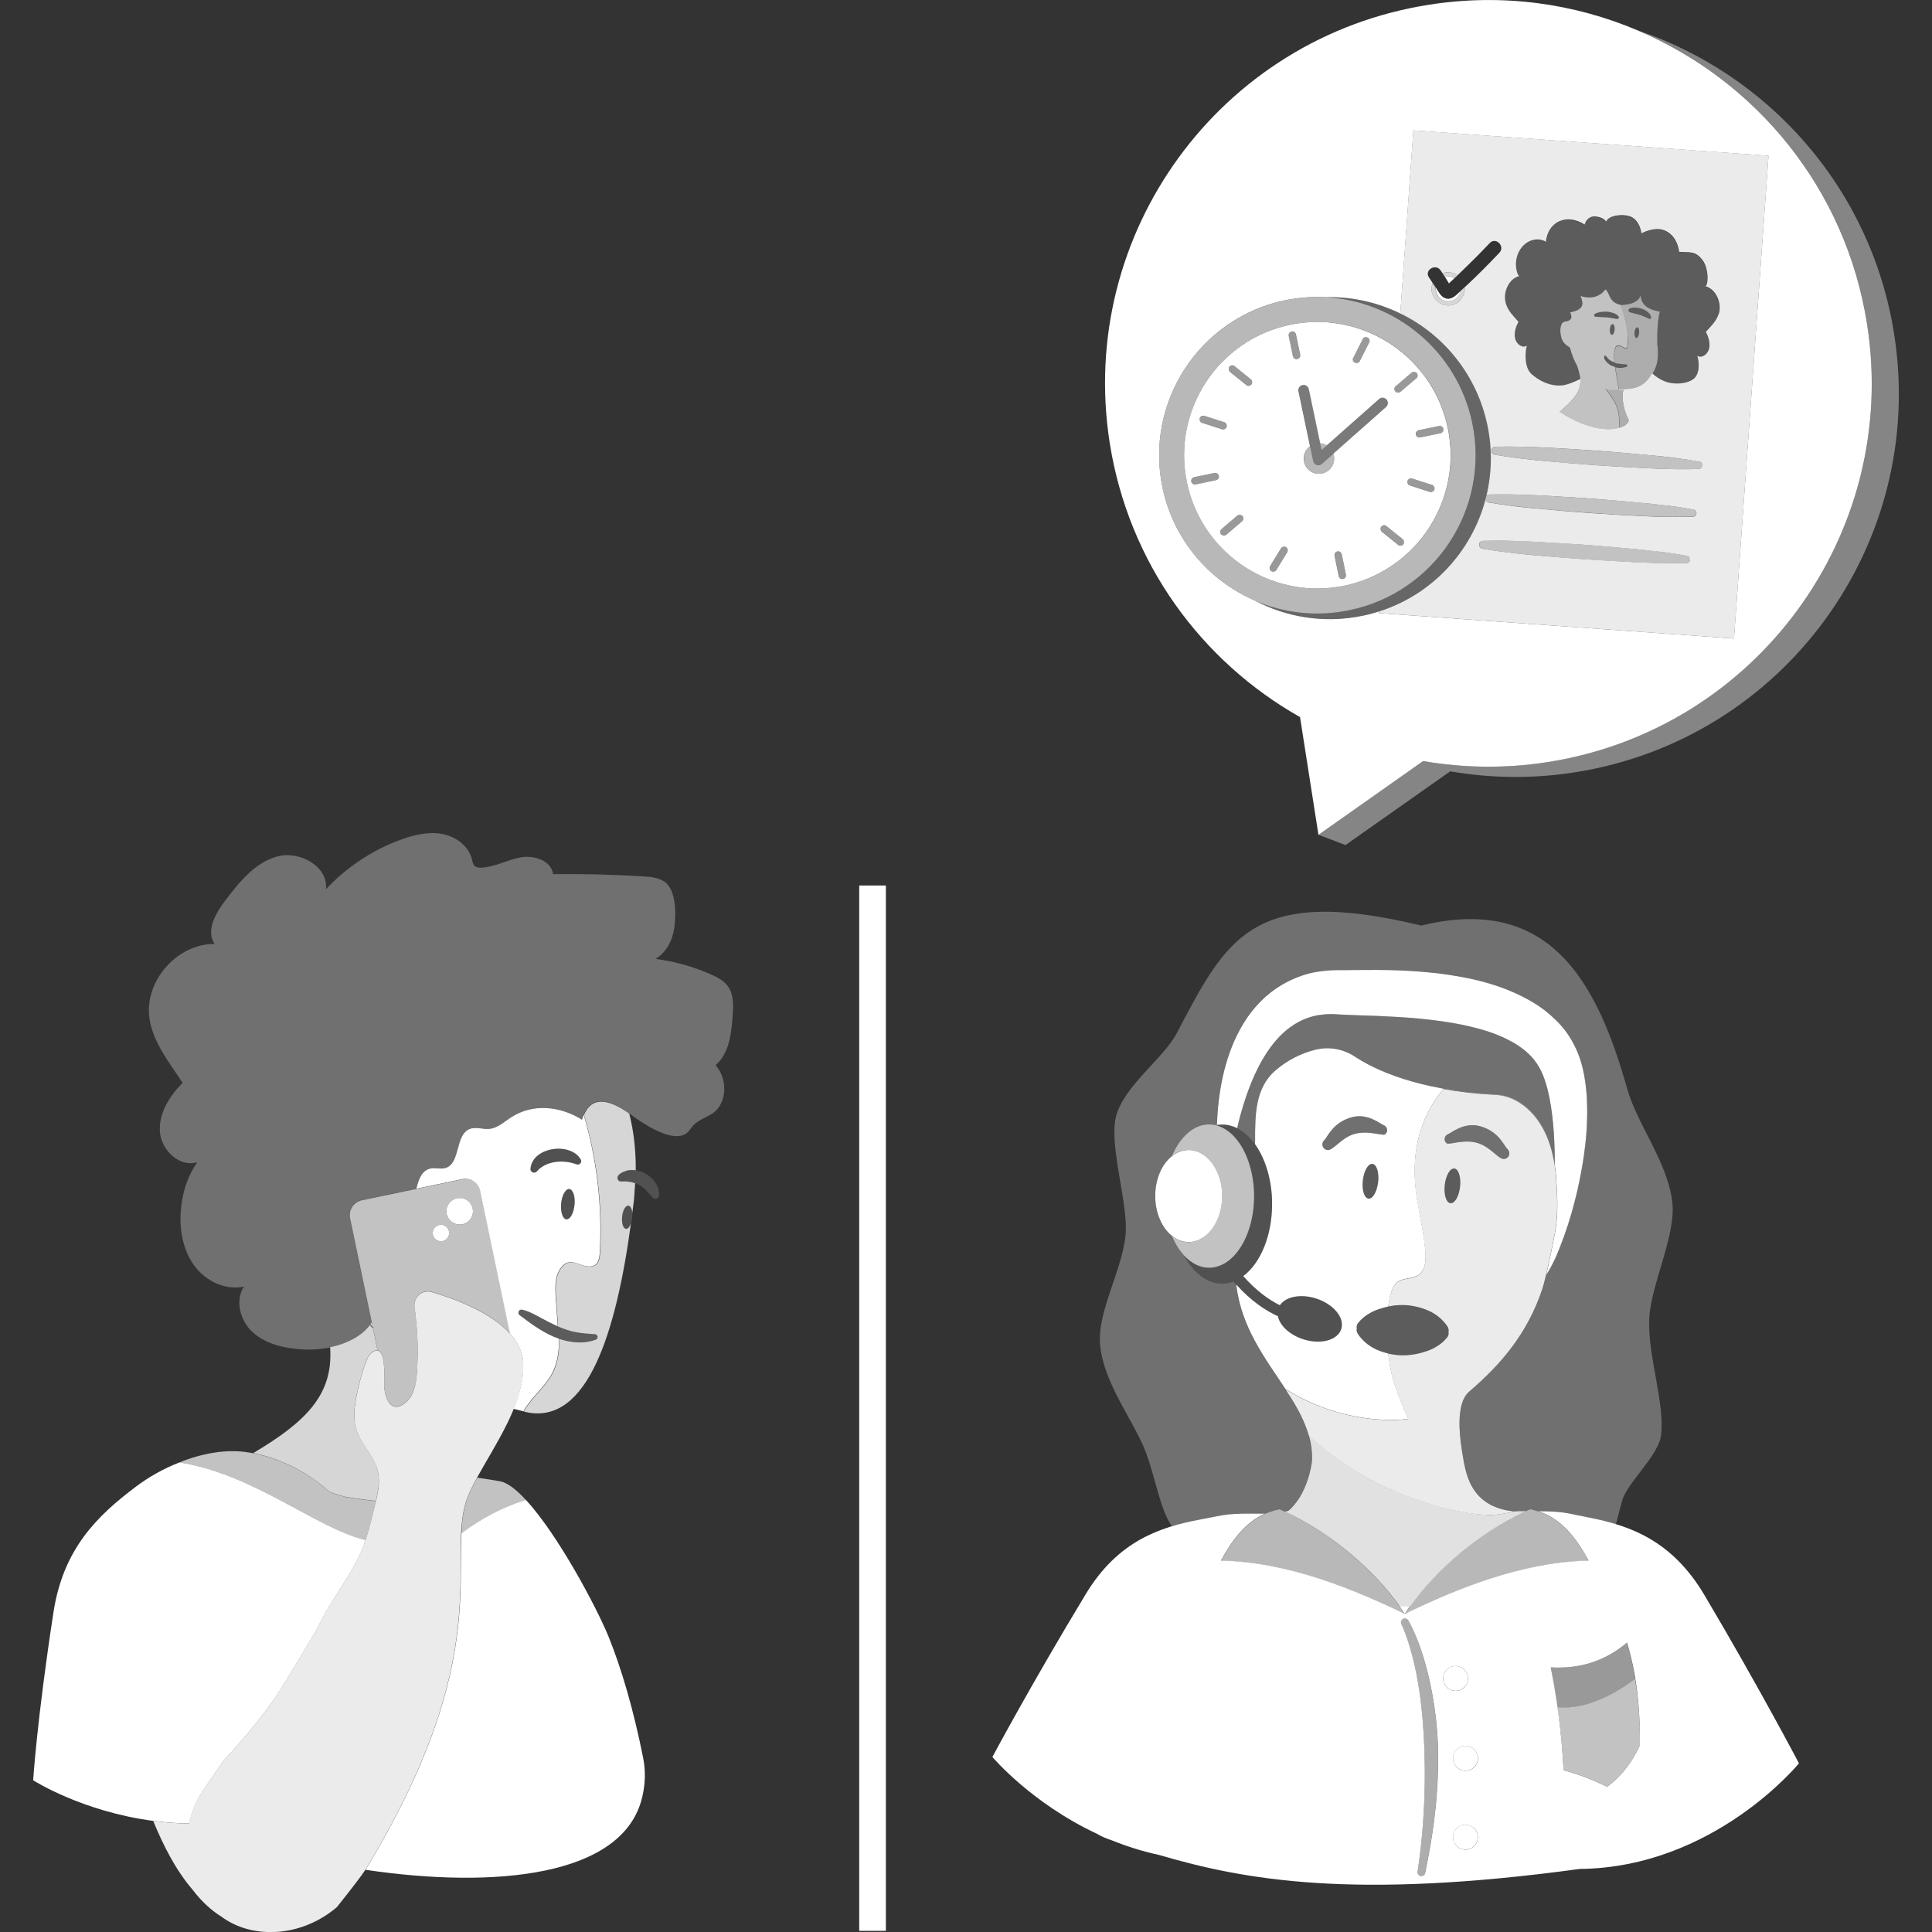<svg viewBox="0 0 300 300" xmlns="http://www.w3.org/2000/svg"><rect x="0" y="0" width="300" height="300" fill="#333333" stroke="none"/><g fill="#fff"><path d="m 294.13 51.93 c -3.55 -22.68 -19.47 -40.34 -39.81 -47.21 18.3 7.77 32.31 24.52 35.6 45.61 5.08 32.48 -17.13 62.92 -49.61 68 -6.59 1.03 -13.1 .92 -19.33 -.16 l -16.26 11.45 4.21 1.6 16.26 -11.45 c 6.23 1.08 12.73 1.19 19.33 .16 32.48 -5.08 54.69 -35.52 49.61 -68" opacity=".4"/><path d="m 133.42 137.5 h 4.14 v 162.32 h -4.14 z"/><path d="m 240.63 170.69 c -.41 -2.12 -1.03 -4.15 -1.98 -5.51 -.95 -1.43 -2.36 -2.6 -4.09 -3.52 -1.72 -.93 -3.71 -1.64 -5.81 -2.14 -2.09 -.54 -4.29 -.89 -6.53 -1.15 -2.24 -.28 -4.52 -.43 -6.84 -.54 -2.33 -.14 -4.62 -.15 -7.14 -.29 l -.85 -.05 c -.24 -.02 -.48 -.02 -.71 -.02 -.47 0 -.93 .02 -1.38 .08 -.9 .1 -1.73 .31 -2.59 .64 -1.68 .67 -3.22 1.79 -4.54 3.31 -2.66 3.05 -4.39 7.37 -5.61 11.79 -.17 .62 -.31 1.26 -.46 1.89 1.03 .52 1.96 1.38 2.76 2.49 .01 -.17 .02 -.35 .02 -.52 -.01 -4.05 -.01 -8.17 3.13 -10.91 1.8 -1.57 3.99 -2.7 6.31 -3.26 2.08 -.5 4.29 -.08 6.07 1.1 2.96 1.96 9.67 5.25 21.85 5.87 2.14 .11 4.13 1.21 5.59 2.77 1.48 1.59 2.96 4.13 3.58 8.13 .01 -3.49 -.18 -6.95 -.78 -10.16" opacity=".3"/><path d="m 192.11 175.18 c .15 -.63 .29 -1.27 .46 -1.89 1.22 -4.43 2.95 -8.74 5.61 -11.79 1.32 -1.52 2.86 -2.64 4.54 -3.31 .86 -.34 1.69 -.54 2.59 -.64 .45 -.05 .91 -.08 1.38 -.08 .24 0 .47 .01 .71 .02 l .85 .05 c 2.52 .14 4.81 .15 7.14 .29 2.31 .11 4.6 .26 6.84 .54 2.24 .26 4.44 .61 6.53 1.15 2.1 .5 4.09 1.21 5.81 2.14 1.73 .92 3.14 2.09 4.09 3.52 .95 1.36 1.57 3.39 1.98 5.51 .6 3.22 .79 6.67 .78 10.16 .1 .66 .18 1.35 .23 2.09 .1 1.46 .18 2.92 .17 4.38 s -.12 2.91 -.4 4.35 c -.39 1.99 -.89 4.42 -1.32 6.25 .25 -.32 .44 -.68 .64 -1.02 .29 -.54 .56 -1.09 .82 -1.64 .49 -1.12 .93 -2.26 1.34 -3.4 .83 -2.3 1.48 -4.64 2.04 -7.03 1.07 -4.78 1.77 -9.67 1.43 -14.87 -.22 -2.58 -.63 -5.34 -2.14 -8.08 -.72 -1.35 -1.67 -2.56 -2.74 -3.58 -1.06 -1.03 -2.22 -1.92 -3.42 -2.64 -4.86 -2.89 -10.01 -3.92 -14.98 -4.55 -2.5 -.27 -4.98 -.43 -7.43 -.48 -2.44 -.04 -4.92 -.01 -7.17 .01 h -.94 c -.36 0 -.72 .02 -1.08 .04 -.72 .05 -1.45 .13 -2.18 .26 -1.46 .25 -2.92 .78 -4.23 1.43 -1.32 .66 -2.55 1.51 -3.63 2.47 -1.06 .98 -2 2.06 -2.78 3.2 -1.56 2.29 -2.59 4.76 -3.29 7.23 -.71 2.47 -1.09 4.96 -1.29 7.43 -.05 .66 -.08 1.33 -.11 1.99 .27 -.05 .55 -.07 .83 -.07 .81 0 1.6 .2 2.33 .57"/><path d="m 215.05 176.16 l .01 -.01 c .13 -.1 .24 -.23 .29 -.4 .14 -.42 -.08 -.88 -.5 -1.03 -.42 -.14 -2.48 -1.93 -4.94 -1.24 -2.98 .83 -3.69 2.99 -4.31 3.6 -.15 .15 -.25 .36 -.26 .59 -.02 .48 .36 .89 .84 .91 h .01 c .84 .03 2.06 -1.83 3.97 -2.45 2.12 -.7 4.53 .28 4.88 .03 z" opacity=".3"/><path d="m 224.66 177.55 l -.01 -.01 c -.13 -.1 -.24 -.23 -.29 -.4 -.14 -.42 .08 -.88 .5 -1.03 .42 -.14 2.48 -1.93 4.94 -1.24 2.98 .83 3.69 2.99 4.31 3.6 .15 .15 .25 .36 .26 .59 .02 .48 -.36 .89 -.84 .91 h -.01 c -.84 .03 -2.06 -1.83 -3.97 -2.45 -2.12 -.7 -4.53 .28 -4.88 .03 z" opacity=".3"/><path d="m 213.1 180.73 c -.66 -.07 -1.32 1.07 -1.49 2.56 s .23 2.75 .89 2.82 1.32 -1.07 1.49 -2.56 -.23 -2.75 -.89 -2.82" opacity=".2"/><path d="m 225.84 181.46 c -.66 -.07 -1.32 1.07 -1.49 2.56 s .23 2.75 .89 2.83 c .66 .07 1.32 -1.07 1.49 -2.56 s -.23 -2.75 -.89 -2.83" opacity=".2"/><path d="m 224.66 177.55 l -.01 -.01 c -.13 -.1 -.24 -.23 -.29 -.4 -.14 -.42 .08 -.88 .5 -1.03 .42 -.14 2.48 -1.93 4.94 -1.24 2.98 .83 3.69 2.99 4.31 3.6 .15 .15 .25 .36 .26 .59 .02 .48 -.36 .89 -.84 .91 h -.01 c -.84 .03 -2.06 -1.83 -3.97 -2.45 -2.12 -.7 -4.53 .28 -4.88 .03 z m 2.06 6.73 c -.17 1.49 -.83 2.63 -1.49 2.56 s -1.05 -1.34 -.89 -2.83 c .17 -1.49 .83 -2.63 1.49 -2.56 s 1.05 1.34 .89 2.83 z m -11.16 18.6 c .75 -.16 1.53 -.25 2.32 -.23 .72 0 1.45 .11 2.15 .28 .59 .14 1.17 .33 1.72 .57 1.23 .51 2.27 1.39 3 2.46 .18 .26 .23 .57 .17 .85 .01 .06 .02 .13 .02 .19 .01 .22 -.06 .42 -.17 .59 -.01 .02 -.03 .04 -.04 .06 -.06 .07 -.11 .14 -.17 .2 -.4 .47 -.82 .82 -1.3 1.12 -.53 .35 -1.11 .63 -1.71 .83 -.34 .11 -.68 .22 -1.03 .31 -.9 .23 -1.84 .36 -2.8 .34 -.35 0 -.71 -.03 -1.06 -.07 -.25 -.03 -.49 -.07 -.74 -.12 -.12 -.03 -.24 -.05 -.36 -.08 .16 1.42 .39 2.76 .7 3.86 .39 1.41 1.29 3.65 1.86 5.04 .31 .75 .53 1.26 .53 1.26 s -2.86 .47 -7.09 -.18 c -3.37 -.52 -7.61 -1.74 -11.98 -4.47 1.41 2.14 2.67 4.25 3.41 6.48 .08 .24 .16 .47 .22 .71 2.32 2.22 4.82 4.07 7.35 5.6 1.52 .92 3.05 1.72 4.55 2.43 .43 .2 .87 .4 1.3 .58 .14 .06 .28 .12 .43 .18 .29 .12 .57 .24 .86 .36 .16 .07 .33 .13 .49 .19 .26 .1 .52 .2 .77 .3 .17 .06 .34 .13 .52 .19 .24 .09 .48 .17 .72 .26 .17 .06 .34 .12 .51 .17 .24 .08 .47 .15 .7 .23 .17 .05 .34 .1 .5 .16 .23 .07 .46 .14 .68 .2 .16 .05 .32 .09 .48 .14 l 1.12 .3 c .23 .06 .46 .11 .68 .16 .3 .07 .59 .14 .88 .2 .16 .03 .33 .07 .48 .1 l .96 .18 .89 .15 .82 .11 c .19 .02 .38 .05 .56 .07 l .85 .07 .56 .03 h .17 c .32 .01 .61 .01 .85 0 .08 0 .2 -.01 .34 -.03 .12 -.01 .27 -.03 .42 -.05 .19 -.03 .39 -.05 .61 -.08 .19 -.03 .39 -.06 .59 -.1 .48 -.08 .94 -.18 1.27 -.28 -.02 0 -.04 -.01 -.06 -.01 l -.6 -.09 c -.16 -.03 -.33 -.05 -.49 -.08 -1.67 -.33 -2.91 -.96 -3.84 -1.77 h -.01 c -2.24 -1.95 -2.67 -4.87 -3 -6.82 -.17 -1.03 -.42 -2.6 -.48 -4.22 -.01 -.3 -.02 -.6 -.01 -.9 .03 -1.92 .38 -3.77 1.51 -4.73 4.92 -4.22 9.04 -8.99 11.36 -15.96 .16 -.49 .36 -1.27 .58 -2.19 .43 -1.83 .93 -4.26 1.32 -6.25 .28 -1.44 .39 -2.89 .4 -4.35 .01 -1.44 -.07 -2.89 -.17 -4.34 -.05 -.74 -.13 -1.43 -.23 -2.09 -.61 -4 -2.09 -6.54 -3.58 -8.12 -1.46 -1.56 -3.45 -2.67 -5.59 -2.77 -3.03 -.15 -5.72 -.47 -8.1 -.9 -2.73 3.34 -5.51 8.58 -4.09 17.22 .46 2.77 1.1 5.52 1.29 8.32 .08 1.22 -.05 2.64 -1.06 3.34 -.98 .69 -2.43 .41 -3.36 1.17 -.52 .42 -.77 1.09 -.96 1.74 -.18 .61 -.31 1.29 -.41 2.02 z" opacity=".9"/><path d="m 215.05 176.16 l .01 -.01 c .13 -.1 .24 -.23 .29 -.4 .14 -.42 -.08 -.88 -.5 -1.03 -.42 -.14 -2.48 -1.93 -4.94 -1.24 -2.98 .83 -3.69 2.99 -4.31 3.6 -.15 .15 -.25 .36 -.26 .59 -.02 .48 .36 .89 .84 .91 h .01 c .84 .03 2.06 -1.83 3.97 -2.45 2.12 -.7 4.53 .28 4.88 .03 z m -1.06 7.4 c -.17 1.49 -.83 2.63 -1.49 2.56 s -1.05 -1.34 -.88 -2.83 .83 -2.63 1.49 -2.56 1.05 1.34 .89 2.82 z m 1.58 26.62 c -.56 -.14 -1.12 -.32 -1.64 -.54 -.03 -.01 -.05 -.02 -.07 -.03 -.08 -.03 -.16 -.07 -.24 -.11 -1.12 -.52 -2.08 -1.35 -2.76 -2.35 -.09 -.14 -.15 -.28 -.18 -.44 l -.01 -.03 v -.01 c -.02 -.13 -.02 -.26 .01 -.38 -.01 -.06 -.02 -.12 -.02 -.19 -.01 -.24 .08 -.47 .22 -.65 .45 -.57 .92 -.97 1.46 -1.32 .53 -.35 1.11 -.63 1.71 -.83 .49 -.17 1 -.31 1.51 -.42 .1 -.73 .23 -1.41 .41 -2.02 .18 -.65 .44 -1.31 .96 -1.74 .93 -.75 2.38 -.48 3.36 -1.17 1 -.7 1.14 -2.12 1.06 -3.34 -.19 -2.8 -.84 -5.55 -1.29 -8.32 -1.42 -8.63 1.35 -13.87 4.09 -17.21 2.38 .42 5.07 .74 8.1 .9 2.14 .11 4.13 1.21 5.59 2.78 1.48 1.59 2.96 4.13 3.57 8.12 v -.03 c -.61 -4 -2.09 -6.54 -3.57 -8.13 -1.46 -1.56 -3.45 -2.67 -5.59 -2.77 -12.18 -.62 -18.89 -3.91 -21.85 -5.87 -1.78 -1.18 -3.99 -1.6 -6.07 -1.1 -2.32 .56 -4.51 1.69 -6.31 3.26 -3.13 2.74 -3.14 6.86 -3.13 10.91 0 .17 -.01 .35 -.01 .52 1.62 2.27 2.65 5.58 2.65 9.29 0 4.96 -1.84 9.23 -4.48 11.19 2.01 2.29 3.99 3.69 5.69 4.53 .89 -1.34 3.24 -1.82 5.65 -1.04 2.7 .88 4.44 3 3.87 4.74 -.56 1.74 -3.21 2.45 -5.92 1.57 -2.12 -.69 -3.62 -2.14 -3.91 -3.57 -1.93 -.88 -4.19 -2.38 -6.47 -4.92 .76 6.67 4.55 11.53 7.63 16.21 4.37 2.73 8.61 3.96 11.98 4.47 4.23 .65 7.09 .18 7.09 .18 s -.22 -.51 -.53 -1.26 c -.58 -1.39 -1.47 -3.63 -1.86 -5.04 -.31 -1.1 -.54 -2.44 -.7 -3.86 z" fill-rule="evenodd"/><path d="m 210.68 206.29 c -.06 .28 -.01 .59 .17 .85 .73 1.07 1.77 1.95 3 2.46 .55 .24 1.13 .43 1.72 .57 .71 .17 1.43 .27 2.15 .28 1.33 .03 2.62 -.24 3.83 -.64 .6 -.21 1.18 -.48 1.71 -.83 .54 -.35 1.01 -.75 1.46 -1.32 .14 -.18 .22 -.4 .22 -.65 0 -.07 -.01 -.13 -.02 -.19 .06 -.28 .01 -.59 -.17 -.85 -.73 -1.07 -1.77 -1.95 -3 -2.46 -.55 -.24 -1.13 -.43 -1.72 -.57 -.71 -.17 -1.43 -.27 -2.15 -.28 -1.33 -.03 -2.62 .24 -3.83 .64 -.6 .21 -1.18 .48 -1.71 .83 -.54 .35 -1.01 .75 -1.46 1.32 -.14 .18 -.22 .4 -.22 .65 0 .07 .01 .13 .02 .19 z" opacity=".2"/><path d="m 204.38 201.64 c -2.4 -.78 -4.76 -.3 -5.65 1.04 -1.7 -.84 -3.68 -2.23 -5.69 -4.53 2.64 -1.96 4.48 -6.23 4.48 -11.19 0 -3.71 -1.03 -7.03 -2.65 -9.29 -.79 -1.11 -1.73 -1.97 -2.76 -2.49 -.74 -.37 -1.52 -.57 -2.33 -.57 -.28 0 -.56 .03 -.83 .07 v .1 c 1.03 .28 1.99 .92 2.81 1.84 .99 1.11 1.79 2.62 2.32 4.39 .42 1.44 .67 3.04 .67 4.73 0 3.96 -1.3 7.42 -3.25 9.39 -.15 .16 -.31 .31 -.47 .44 -.45 .38 -.93 .67 -1.43 .89 -.58 .25 -1.19 .4 -1.83 .4 -1.44 0 -2.77 -.7 -3.88 -1.89 1.42 2.65 3.53 4.34 5.88 4.34 .6 0 1.19 -.12 1.75 -.33 .14 .17 .28 .33 .43 .49 2.28 2.53 4.54 4.03 6.47 4.91 .29 1.44 1.79 2.89 3.91 3.57 2.7 .88 5.35 .17 5.92 -1.57 .56 -1.74 -1.17 -3.87 -3.87 -4.74" opacity=".15"/><path d="m 194.07 181 c -.52 -1.77 -1.32 -3.28 -2.32 -4.39 -.82 -.92 -1.78 -1.56 -2.81 -1.84 0 -.03 0 -.06 0 -.1 -.07 .01 -.13 .04 -.2 .05 -.32 -.07 -.64 -.12 -.98 -.12 -2.41 0 -4.53 1.95 -5.78 4.91 .63 -.5 1.34 -.82 2.1 -.92 .16 -.02 .32 -.03 .48 -.03 2.11 0 3.92 1.73 4.74 4.22 .08 .25 .16 .51 .22 .77 .16 .68 .24 1.41 .24 2.17 v .06 c -.01 1.93 -.58 3.68 -1.49 4.96 -.94 1.32 -2.26 2.14 -3.71 2.14 -.6 0 -1.17 -.14 -1.71 -.4 -.31 -.15 -.6 -.33 -.87 -.54 .51 1.19 1.15 2.22 1.9 3.03 1.11 1.19 2.44 1.89 3.88 1.89 .63 0 1.24 -.15 1.83 -.4 .5 -.22 .98 -.51 1.43 -.89 .16 -.14 .32 -.29 .47 -.44 1.95 -1.97 3.25 -5.44 3.25 -9.39 0 -1.69 -.24 -3.29 -.67 -4.73" opacity=".7"/><path d="m 189.54 183.56 c -.06 -.27 -.14 -.52 -.22 -.77 -.82 -2.49 -2.63 -4.22 -4.74 -4.22 -.16 0 -.32 .01 -.48 .03 -.76 .1 -1.47 .42 -2.1 .91 -1.57 1.23 -2.62 3.55 -2.62 6.21 s 1.06 4.98 2.62 6.21 c .28 .22 .57 .4 .87 .54 .54 .26 1.11 .4 1.71 .4 1.45 0 2.77 -.82 3.71 -2.14 .91 -1.28 1.48 -3.03 1.49 -4.96 0 -.02 0 -.04 0 -.06 0 -.76 -.09 -1.49 -.24 -2.17"/><path d="m 253.89 260.71 c .54 3.12 .79 6.55 .75 10.3 -1.14 2.42 -2.66 4.66 -5.1 6.43 -2.03 -1.03 -4.28 -1.89 -6.75 -2.58 -.18 -3.48 -.51 -6.71 -.98 -9.77 4.68 .52 9.46 -2.41 12.08 -4.39 z" fill-rule="evenodd" opacity=".7"/><path d="m 241.81 265.1 l -1.01 -6.19 c 4.53 .27 8.49 -.99 11.84 -3.85 .53 1.77 .96 3.65 1.25 5.66 -2.62 1.98 -7.41 4.91 -12.08 4.39 z" fill-rule="evenodd" opacity=".5"/><path d="m 226.02 258.7 c 1.06 0 1.93 .86 1.93 1.92 0 1.07 -.87 1.93 -1.93 1.93 -1.07 0 -1.93 -.86 -1.93 -1.93 0 -1.06 .86 -1.92 1.93 -1.92 z"/><path d="m 227.55 271.09 c 1.07 0 1.93 .86 1.93 1.93 0 1.06 -.86 1.93 -1.93 1.93 -1.06 0 -1.93 -.87 -1.93 -1.93 0 -1.07 .87 -1.93 1.93 -1.93 z"/><path d="m 227.55 283.34 c 1.07 0 1.93 .87 1.93 1.93 0 1.07 -.86 1.93 -1.93 1.93 -1.06 0 -1.93 -.86 -1.93 -1.93 0 -1.06 .87 -1.93 1.93 -1.93 z"/><g fill-rule="evenodd"><path d="m 289.92 50.34 c -3.3 -21.1 -17.3 -37.84 -35.6 -45.61 -9.88 -4.2 -21.01 -5.79 -32.4 -4 -32.47 5.07 -54.68 35.52 -49.61 68 2.93 18.7 14.27 33.98 29.56 42.62 l 2.86 18.28 16.25 -11.45 c 6.23 1.07 12.74 1.19 19.33 .16 32.48 -5.08 54.7 -35.53 49.61 -68 z m -20.67 48.81 l -55.14 -3.95 .02 -.26 c -.82 .27 -1.66 .5 -2.53 .67 -5.94 1.24 -11.81 .26 -16.79 -2.37 -.01 0 -.01 -.01 -.02 -.01 -7.06 -3.07 -12.59 -9.41 -14.28 -17.52 -2.77 -13.28 5.75 -26.31 19.03 -29.08 2.15 -.44 4.28 -.6 6.37 -.48 h .02 c 4.06 -.1 7.99 .81 11.51 2.53 l 2.03 -28.43 55.14 3.94 -5.36 74.97 z"/><path d="m 218.14 250.63 c 4.01 -6.28 11.72 -12.99 19.47 -16.27 4.45 .88 6.97 4.17 9.07 8 -10.44 .2 -20.71 4.48 -28.55 8.27 z" opacity=".65"/><path d="m 218.14 250.63 c -4.01 -6.28 -11.72 -12.99 -19.47 -16.27 -4.45 .88 -6.97 4.17 -9.07 8 10.44 .2 20.71 4.48 28.54 8.27 z" opacity=".65"/></g><path d="m 199.53 234.73 l .48 -.12 c 2.89 -2.31 3.68 -7.08 3.71 -7.86 .05 -1.36 -.14 -2.64 -.49 -3.89 2.32 2.22 4.82 4.07 7.35 5.6 1.52 .92 3.05 1.73 4.55 2.43 .43 .2 .87 .4 1.3 .58 .14 .06 .28 .12 .43 .18 .29 .12 .57 .24 .86 .36 .16 .07 .33 .13 .49 .19 .26 .1 .52 .2 .77 .3 .17 .06 .34 .13 .51 .19 .24 .09 .49 .17 .73 .26 .17 .06 .34 .12 .51 .17 .24 .08 .47 .15 .7 .23 .17 .05 .34 .1 .5 .16 .23 .07 .46 .14 .69 .2 .16 .05 .32 .09 .48 .14 l 1.12 .3 c .23 .06 .46 .11 .68 .16 .3 .07 .59 .14 .88 .2 .16 .03 .33 .07 .48 .1 l .95 .18 .9 .15 .82 .11 c .19 .02 .38 .05 .56 .07 l .74 .07 .66 .04 .55 .01 c .17 0 .34 0 .48 -.01 .08 0 .2 -.01 .34 -.03 .28 -.03 .64 -.08 1.03 -.13 .19 -.03 .39 -.06 .59 -.1 .48 -.08 .94 -.18 1.27 -.28 -.02 0 -.04 -.01 -.06 -.01 h .11 c .48 .05 .99 .08 1.53 .09 -6.95 3.18 -13.75 9 -17.76 14.68 -.54 .04 -1.06 .05 -1.58 .03 -4.01 -5.7 -10.85 -11.55 -17.84 -14.73 z" opacity=".85"/><g fill-rule="evenodd"><path d="m 217.62 252.23 s 1.5 2.96 2.53 8.87 c .31 1.79 .58 3.84 .77 6.16 .09 1.17 .16 2.41 .22 3.72 .07 1.75 .11 3.61 .09 5.6 -.05 4.14 -.33 8.81 -1.11 14.03 -.06 .33 .16 .64 .48 .69 .33 .06 .64 -.16 .69 -.48 .89 -4.28 1.48 -8.21 1.77 -11.79 .23 -2.89 .3 -5.55 .21 -7.98 -.11 -3.01 -.45 -5.66 -.87 -7.96 -1.4 -7.71 -3.74 -11.46 -3.74 -11.46 -.16 -.29 -.53 -.39 -.82 -.23 s -.39 .53 -.23 .82 z" opacity=".6"/><path d="m 226.02 258.7 c 1.07 0 1.93 .86 1.93 1.93 s -.86 1.93 -1.93 1.93 -1.93 -.86 -1.93 -1.93 .87 -1.93 1.93 -1.93 z m 1.54 12.4 c 1.07 0 1.93 .86 1.93 1.93 s -.86 1.93 -1.93 1.93 -1.93 -.86 -1.93 -1.93 .87 -1.93 1.93 -1.93 z m 25.08 -16.04 c -3.36 2.86 -7.31 4.12 -11.84 3.85 .95 4.85 1.69 10.05 1.99 15.96 2.47 .69 4.71 1.55 6.75 2.58 2.44 -1.77 3.96 -4.01 5.1 -6.43 .07 -6.16 -.63 -11.44 -1.99 -15.96 z m -25.08 28.29 c 1.07 0 1.93 .86 1.93 1.93 s -.86 1.93 -1.93 1.93 -1.93 -.86 -1.93 -1.93 .87 -1.93 1.93 -1.93 z m -9.93 -31.12 s 1.5 2.96 2.53 8.87 c .31 1.79 .58 3.84 .77 6.16 .09 1.17 .16 2.41 .22 3.72 .07 1.75 .11 3.61 .09 5.6 -.05 4.14 -.33 8.81 -1.11 14.03 -.06 .33 .16 .64 .48 .69 .33 .06 .64 -.16 .69 -.48 .89 -4.28 1.48 -8.21 1.77 -11.79 .23 -2.89 .3 -5.55 .21 -7.98 -.11 -3.01 -.45 -5.66 -.87 -7.96 -1.4 -7.71 -3.74 -11.46 -3.74 -11.46 -.16 -.29 -.53 -.39 -.82 -.23 s -.39 .53 -.23 .82 z m 21.17 -17.57 c 4.07 .03 4.21 .25 7.88 .97 6.44 1.26 12.94 3.56 17.97 12.03 8.54 14.41 14.69 26.15 14.69 26.15 s -13.2 16.2 -34.06 16.4 c -35.24 4.81 -52.06 1.71 -65.33 -2.18 -2.59 -.56 -5.02 -1.34 -7.27 -2.25 -.02 -.01 -.03 -.01 -.05 -.02 -.9 -.28 -1.65 -.62 -2.3 -1.01 -10.24 -4.79 -16.23 -11.93 -16.23 -11.93 s 6.07 -11.37 14.51 -25.31 c 4.97 -8.2 11.44 -10.39 17.86 -11.58 4.2 -.78 3.76 -.95 9.93 -.88 -3.1 1.39 -5.1 4.16 -6.81 7.28 10.44 .2 20.71 4.48 28.54 8.27 -.25 -.39 -.51 -.77 -.78 -1.16 .26 .01 .52 .01 .78 .01 .27 -.01 .53 -.02 .8 -.04 -.28 .4 -.55 .8 -.8 1.19 7.84 -3.79 18.11 -8.07 28.55 -8.27 -1.91 -3.47 -4.16 -6.5 -7.89 -7.69 z"/><path d="m 236.92 234.66 c -.07 .03 -.14 .07 -.22 .1 -.54 -.01 -1.05 -.04 -1.53 -.09 .64 -.01 1.22 -.01 1.75 -.01 z"/></g><path d="m 57.46 205.79 c .15 .17 .31 .33 .46 .49 l .71 3.41 c -.25 -.04 -.54 .04 -.91 .32 -.04 .03 -.07 .08 -.11 .11 -.18 .17 -.33 .36 -.46 .57 -.17 .3 -.3 .64 -.42 .97 -.61 1.73 -1.08 3.51 -1.42 5.31 -.31 1.64 -.5 3.37 0 4.96 .67 2.14 2.42 3.73 3.16 5.83 .63 1.81 .32 3.55 -.11 5.31 -1.42 -.15 -2.97 -.35 -4.68 -.63 l -1 -.28 c -.5 -.14 -1 -.32 -1.5 -.52 -4.82 -4.34 -10.04 -5.67 -11.85 -6.01 8.18 -4.87 12.46 -9.06 11.93 -16.43 2.48 -.51 4.77 -1.61 6.19 -3.44 z" opacity=".8"/><g fill-rule="evenodd"><path d="m 81.67 232.92 c 4.99 5.39 10.99 16.72 12.82 21.2 1.99 4.89 3.91 11.44 5.38 18.85 .41 2.05 .33 4.16 -.17 6.18 l -.01 .03 c -2.98 12.21 -22.83 14.14 -42.94 11.16 .07 -.1 .13 -.2 .18 -.28 10.77 -17.85 13.61 -30.14 14.36 -39.16 .44 -5.23 .17 -9.36 .37 -12.83 2.98 -2.23 6.44 -4.12 10.01 -5.16 z"/><path d="m 71.66 238.08 l .08 -1.5 c .12 -1.23 .32 -2.38 .67 -3.47 s .96 -2.33 1.69 -3.66 c .3 .04 1.15 .16 3.49 .55 1.18 .2 2.59 1.29 4.08 2.93 -3.57 1.04 -7.03 2.93 -10.01 5.16 z" opacity=".7"/><path d="m 57.74 205.41 c -2.21 3.3 -7.13 4.45 -11.31 4.09 -2.6 -.22 -5.29 -.88 -7.21 -2.65 s -2.77 -4.88 -1.35 -7.07 c -2.83 .62 -5.86 -.82 -7.61 -3.13 s -2.36 -5.33 -2.21 -8.23 c .14 -2.83 .97 -5.64 2.59 -7.96 -2.74 .87 -5.61 -1.86 -5.81 -4.73 s 1.51 -5.54 3.52 -7.59 c -2.07 -3.19 -4.63 -6.3 -5.15 -10.07 -.8 -5.74 4.33 -11.56 10.13 -11.49 -1.4 -2.04 .14 -4.75 1.63 -6.72 2.17 -2.86 4.59 -5.9 8.06 -6.86 3.46 -.96 7.99 1.52 7.59 5.09 3.23 -3.47 7.29 -6.14 11.74 -7.75 2.02 -.72 4.19 -1.23 6.29 -.85 2.11 .39 4.13 1.85 4.64 3.93 .09 .38 .15 .8 .45 1.06 .27 .24 .67 .27 1.03 .25 2.11 -.1 4.03 -1.23 6.11 -1.6 s 4.74 .52 5.02 2.61 c 4.64 -.06 9.29 .06 13.92 .34 1.16 .07 2.38 .17 3.35 .82 1.91 1.28 1.83 5.26 1.53 7.26 -.28 1.89 -1.25 3.76 -2.9 4.74 2.97 .38 5.88 1.2 8.62 2.41 .99 .44 2 .97 2.63 1.85 .91 1.27 .84 2.97 .73 4.53 -.19 2.79 -.53 5.89 -2.65 7.71 1.34 1.52 1.72 3.81 .95 5.69 -.88 2.12 -2.43 2.11 -3.99 3.27 -.94 .7 -.95 1.62 -2.25 1.97 -2.23 .61 -6.04 -1.89 -7.72 -3.15 -2.45 -1.84 -6.43 -4.06 -7.71 .68 -3.35 -2.1 -7.62 -2.61 -11.07 -.34 -1.07 .7 -2.07 1.64 -3.34 1.76 -1.01 .1 -2.08 -.36 -3.03 .01 -2.35 .9 -1.4 5.42 -3.83 6.07 -.72 .19 -1.49 -.08 -2.23 .05 -1.43 .27 -1.89 1.65 -2.27 3.17 l -5.14 1.07 -3.31 .69 c -1.29 .27 -2.11 1.53 -1.84 2.81 l 3.17 15.2 .21 1.02 z" opacity=".3"/></g><path d="m 57.73 205.35 c -.07 .11 -.15 .21 -.23 .32 .13 .14 .26 .28 .38 .42 l -.15 -.73 z" opacity=".8"/><path d="m 96.59 188.92 c -.1 .99 .18 1.83 .61 1.88 .44 .04 .87 -.72 .97 -1.72 .1 -.99 -.17 -1.83 -.61 -1.88 -.44 -.04 -.87 .72 -.97 1.72" opacity=".15"/><path d="m 87.15 186.89 c -.13 1.3 .23 2.4 .8 2.46 s 1.14 -.95 1.27 -2.25 -.23 -2.4 -.8 -2.46 -1.14 .95 -1.27 2.25" opacity=".15"/><path d="m 96.04 183.31 c .12 .1 .26 .13 .41 .12 .78 -.04 1.5 .04 2.16 .28 .61 .21 1.16 .57 1.66 1.08 .35 .34 .69 .72 1.05 1.16 .31 .41 1.01 .19 1.03 -.32 .08 -2.01 -1.75 -3.63 -3.66 -3.92 -.25 -.04 -.49 -.05 -.74 -.04 -.75 -.03 -2.7 .73 -1.92 1.65" opacity=".15"/><path d="m 82.37 181.54 c 0 .5 .67 .74 .99 .36 .37 -.44 .77 -.72 1.29 -.99 1.51 -.72 3.25 -.69 4.85 -.13 .44 .22 .93 -.29 .69 -.72 -1.58 -2.81 -7.61 -1.97 -7.82 1.48" opacity=".15"/><path d="m 92.38 207.18 h -.02 c -1.02 -.08 -1.97 -.14 -2.91 -.31 -.94 -.16 -1.85 -.48 -2.75 -.86 -.18 -.07 -.35 -.17 -.53 -.25 -.71 -.33 -1.42 -.69 -2.13 -1.08 -.89 -.48 -1.8 -1.02 -2.93 -1.29 -.18 -.04 -.38 .02 -.5 .19 -.15 .21 -.1 .51 .11 .67 l .04 .03 c .77 .55 1.57 1.2 2.45 1.77 s 1.81 1.12 2.82 1.55 c .1 .04 .19 .07 .29 .11 .93 .36 1.91 .62 2.91 .71 1.11 .11 2.24 -.01 3.26 -.4 .15 -.06 .27 -.2 .28 -.37 .02 -.24 -.16 -.45 -.4 -.46" opacity=".2"/><path d="m 82.37 181.54 c 0 .5 .67 .74 .99 .36 .37 -.44 .77 -.72 1.29 -.99 1.51 -.72 3.25 -.69 4.85 -.13 .44 .22 .93 -.29 .69 -.72 -1.58 -2.81 -7.61 -1.97 -7.82 1.48 z m 4.77 5.34 c -.13 1.3 .23 2.4 .8 2.46 .58 .06 1.15 -.95 1.27 -2.25 .14 -1.29 -.23 -2.39 -.8 -2.46 -.58 -.06 -1.15 .95 -1.28 2.25 z m -22.5 -2.28 c .38 -1.52 .85 -2.9 2.27 -3.17 .73 -.14 1.51 .14 2.22 -.06 2.42 -.64 1.48 -5.16 3.82 -6.07 .95 -.37 2.02 .09 3.03 -.01 1.27 -.12 2.27 -1.06 3.33 -1.76 3.45 -2.27 7.72 -1.76 11.07 .34 .08 -.28 .17 -.54 .26 -.78 2.02 6.88 2.89 14.09 2.5 21.24 -.03 .62 -.11 1.8 -.78 2.13 -2.02 .97 -3.76 -2.03 -5.46 .7 -.61 .98 -.69 2.21 -.66 3.38 .02 .63 .06 1.26 .12 1.88 l .25 3.54 c -.16 -.07 -.31 -.15 -.46 -.22 -.71 -.33 -1.42 -.69 -2.13 -1.08 -.89 -.48 -1.8 -1.02 -2.93 -1.29 -.18 -.04 -.38 .02 -.5 .19 -.15 .21 -.1 .51 .11 .67 l .04 .03 c .77 .55 1.57 1.2 2.45 1.77 s 1.81 1.12 2.82 1.55 l .73 .27 .04 .58 c 0 .37 -.02 .75 -.04 1.14 -.07 .77 -.21 1.53 -.43 2.26 -.18 .57 -.4 1.12 -.7 1.64 -1.16 2.06 -3.25 3.65 -4.32 5.68 -.52 -.12 -1.03 -.25 -1.54 -.39 .97 -2.38 1.6 -4.79 1.49 -7.13 -.08 -1.72 -.87 -3.22 -2.06 -4.54 l -4.62 -22.15 c -.27 -1.29 -1.53 -2.11 -2.81 -1.84 l -7.14 1.49 z"/><path d="m 86.64 205.98 l .07 .03 c .89 .38 1.81 .69 2.75 .86 s 1.89 .24 2.91 .31 h .02 c .24 .02 .42 .23 .4 .47 -.01 .17 -.13 .31 -.28 .37 -1.02 .39 -2.16 .5 -3.26 .4 -.85 -.08 -1.68 -.27 -2.47 -.54 l .04 .58 c 0 .37 -.02 .75 -.03 1.14 -.07 .77 -.21 1.53 -.43 2.26 -.17 .57 -.4 1.12 -.7 1.64 -1.16 2.06 -3.24 3.64 -4.32 5.68 .16 .03 .32 .09 .49 .12 9.39 1.9 13.84 -12.34 16.14 -29.32 -.19 .51 -.47 .86 -.76 .83 -.44 -.04 -.71 -.88 -.61 -1.87 .09 -.99 .53 -1.77 .98 -1.73 .32 .04 .54 .5 .61 1.12 .07 -.57 .15 -1.15 .22 -1.73 .09 -.68 .1 -1.31 .15 -1.97 .03 -.35 .05 -.64 .07 -.9 -.66 -.24 -1.38 -.33 -2.16 -.28 -.15 .01 -.29 -.02 -.41 -.12 -.79 -.92 1.17 -1.67 1.92 -1.65 .25 -.01 .49 .01 .74 .04 .02 -3.26 -.34 -6.19 -1.01 -8.8 -2.3 -1.65 -5.62 -3.26 -7.02 .21 2.02 6.88 2.89 14.09 2.5 21.24 -.03 .62 -.11 1.8 -.78 2.12 -2.02 .98 -3.75 -2.03 -5.46 .7 -.61 .98 -.69 2.21 -.66 3.38 .02 .63 .06 1.26 .12 1.88 l .25 3.54 z" opacity=".8"/><path d="m 71.38 190.15 c 1.14 0 2.06 -.92 2.06 -2.06 s -.92 -2.06 -2.06 -2.06 -2.06 .92 -2.06 2.06 .93 2.06 2.06 2.06"/><path d="m 68.47 192.74 c .71 0 1.28 -.57 1.28 -1.28 s -.57 -1.28 -1.28 -1.28 -1.28 .57 -1.28 1.28 .57 1.28 1.28 1.28"/><path d="m 27.85 227.09 c -2.44 .95 -4.76 2.26 -6.75 3.76 -6.02 4.53 -11.27 9.65 -12.79 19.46 -2.57 16.68 -3.16 26.13 -3.16 26.13 s 7.55 4.85 18.67 6.31 c 1.7 .22 3.47 .36 5.32 .4 .07 0 .14 0 .22 .01 .14 -.66 .33 -1.3 .56 -1.94 .44 -1.22 1.03 -2.39 1.79 -3.48 l 2.98 -4.32 c 2.94 -3.13 5.72 -6.47 8.21 -10.06 .65 -.93 2.27 -3.61 3.69 -5.97 1.31 -2.19 2.44 -4.1 2.44 -4.1 l .93 -1.8 c .81 -1.57 1.77 -3.06 2.72 -4.56 1.16 -1.81 2.31 -3.61 3.21 -5.55 .2 -.43 .38 -.87 .55 -1.31 l .33 -.94 c -7.58 -1.77 -17.28 -10.24 -28.91 -12.05 z" fill-rule="evenodd"/><path d="m 27.85 227.09 c 11.63 1.8 21.33 10.28 28.91 12.05 l .05 -.14 c .44 -1.32 .8 -2.68 1.11 -4.04 .14 -.63 .31 -1.25 .46 -1.86 -1.42 -.15 -2.97 -.35 -4.68 -.63 l -1 -.28 c -.5 -.14 -1 -.32 -1.5 -.52 -4.82 -4.34 -10.04 -5.67 -11.85 -6.01 -.42 -.08 -.67 -.11 -.67 -.11 -3.41 -.59 -7.25 .09 -10.82 1.53 z" fill-rule="evenodd" opacity=".7"/><path d="m 74.6 184.96 c -.27 -1.29 -1.53 -2.11 -2.81 -1.84 l -12.28 2.56 -3.31 .69 c -1.29 .27 -2.11 1.53 -1.84 2.81 l 3.17 15.2 .29 1.38 .11 .52 .71 3.41 c .58 .11 .85 1 .96 2.06 .08 .72 .09 1.5 .08 2.15 0 .27 -.01 .53 -.01 .74 -.01 .27 -.01 .49 0 .62 .04 .83 .24 1.69 .61 2.31 .46 .77 1.19 1.15 2.18 .57 .21 -.12 .42 -.27 .65 -.48 .72 -.65 1.11 -1.56 1.35 -2.55 .15 -.62 .23 -1.27 .28 -1.91 .06 -.78 .08 -1.54 .1 -2.2 .01 -.34 .02 -.68 .02 -1.03 .02 -2.51 -.24 -5.12 -.49 -7.08 -.2 -1.51 1.22 -2.72 2.68 -2.29 3.54 1.05 9.16 3.14 12.17 6.48 l -4.62 -22.15 z m -6.13 7.78 c -.71 0 -1.28 -.57 -1.28 -1.28 s .57 -1.28 1.28 -1.28 1.28 .57 1.28 1.28 -.57 1.28 -1.28 1.28 m 2.91 -2.58 c -1.14 0 -2.06 -.92 -2.06 -2.06 s .93 -2.06 2.06 -2.06 2.06 .92 2.06 2.06 -.92 2.06 -2.06 2.06" opacity=".7"/><path d="m 79.22 207.11 c -3.01 -3.34 -8.63 -5.44 -12.17 -6.48 -1.46 -.43 -2.88 .78 -2.68 2.29 .25 1.95 .51 4.57 .49 7.08 0 .35 -.01 .69 -.02 1.03 -.03 .66 -.05 1.42 -.1 2.2 -.05 .64 -.14 1.29 -.28 1.91 -.24 .99 -.63 1.91 -1.35 2.55 -.23 .21 -.45 .36 -.65 .48 -1 .58 -1.72 .2 -2.18 -.57 -.37 -.62 -.58 -1.49 -.61 -2.31 -.01 -.13 0 -.35 0 -.62 0 -.21 .01 -.47 .01 -.74 .01 -.66 -.01 -1.44 -.08 -2.15 -.11 -1.06 -.38 -1.96 -.96 -2.06 -.25 -.04 -.54 .04 -.91 .32 -.04 .03 -.07 .08 -.11 .11 -.18 .17 -.33 .36 -.46 .57 -.17 .3 -.3 .64 -.42 .97 -.61 1.73 -1.08 3.51 -1.42 5.32 -.31 1.64 -.5 3.37 0 4.96 .67 2.14 2.42 3.73 3.16 5.83 .63 1.81 .32 3.55 -.11 5.31 -.15 .62 -.31 1.24 -.46 1.86 -.31 1.36 -.67 2.71 -1.11 4.04 -.12 .36 -.24 .72 -.38 1.07 -.17 .44 -.35 .88 -.55 1.31 -.9 1.94 -2.05 3.74 -3.21 5.55 -.96 1.49 -1.91 2.99 -2.72 4.56 l -.93 1.8 s -1.13 1.92 -2.44 4.1 c -1.41 2.36 -3.04 5.04 -3.69 5.97 -2.49 3.59 -5.27 6.93 -8.21 10.06 l -2.99 4.32 c -.75 1.09 -1.35 2.26 -1.79 3.48 -.23 .64 -.42 1.28 -.56 1.94 -.01 .02 -.01 .05 -.02 .07 -.07 -.03 -.13 -.05 -.2 -.08 -1.85 -.04 -3.63 -.18 -5.32 -.4 1.59 3.84 3.46 7.58 6.16 10.73 1.37 1.8 2.87 3.15 4.42 4.12 2.14 1.58 4.72 2.37 7.51 2.4 3.81 .05 7.5 -1.39 10.41 -3.85 0 0 3.3 -4.08 4.43 -5.8 .07 -.1 .13 -.2 .18 -.28 10.77 -17.84 13.61 -30.14 14.36 -39.16 .5 -6 .08 -10.55 .45 -14.33 .12 -1.23 .32 -2.38 .67 -3.47 s .96 -2.33 1.69 -3.66 c 1.37 -2.5 3.18 -5.36 4.65 -8.35 .02 -.04 .04 -.08 .06 -.11 1.5 -3.08 2.63 -6.28 2.48 -9.35 -.08 -1.72 -.87 -3.22 -2.06 -4.54" opacity=".9"/><path d="m 236.71 234.76 c -.54 -.01 -1.05 -.04 -1.53 -.09 h -.11 l -.6 -.09 c -.16 -.03 -.33 -.05 -.49 -.08 -1.67 -.33 -2.91 -.96 -3.84 -1.77 h -.01 c -2.24 -1.95 -2.67 -4.87 -3 -6.82 -.17 -1.03 -.42 -2.6 -.48 -4.22 -.01 -.3 -.02 -.6 -.01 -.9 .03 -1.92 .38 -3.77 1.51 -4.73 4.92 -4.22 9.04 -8.99 11.36 -15.96 .16 -.49 .36 -1.27 .58 -2.19 .25 -.32 .44 -.68 .64 -1.02 .29 -.54 .56 -1.09 .82 -1.64 .49 -1.12 .93 -2.26 1.34 -3.4 .83 -2.3 1.48 -4.64 2.04 -7.02 1.07 -4.78 1.77 -9.67 1.43 -14.87 -.22 -2.58 -.63 -5.34 -2.14 -8.08 -.72 -1.35 -1.67 -2.56 -2.74 -3.58 -1.06 -1.03 -2.22 -1.92 -3.42 -2.65 -4.86 -2.89 -10.01 -3.92 -14.98 -4.55 -2.5 -.27 -4.98 -.43 -7.43 -.48 -2.44 -.04 -4.92 -.01 -7.17 .01 h -.94 c -.36 0 -.72 .02 -1.08 .04 -.72 .05 -1.45 .13 -2.18 .26 -1.46 .25 -2.92 .78 -4.23 1.43 -1.32 .66 -2.55 1.51 -3.63 2.48 -1.06 .98 -2 2.06 -2.78 3.2 -1.56 2.29 -2.59 4.76 -3.29 7.23 -.71 2.47 -1.09 4.96 -1.29 7.43 -.05 .66 -.08 1.33 -.11 1.99 -.07 .01 -.13 .03 -.2 .05 -.32 -.07 -.64 -.12 -.98 -.12 -2.41 0 -4.53 1.95 -5.78 4.91 -1.57 1.23 -2.62 3.55 -2.62 6.21 s 1.06 4.98 2.62 6.21 c .51 1.19 1.15 2.22 1.9 3.03 1.42 2.65 3.53 4.34 5.88 4.34 .6 0 1.19 -.12 1.75 -.33 .14 .17 .28 .33 .43 .49 .76 6.67 4.55 11.53 7.63 16.21 -.01 -.01 -.02 -.01 -.04 -.02 .1 .16 .24 .35 .39 .57 1.26 1.96 2.37 3.9 3.05 5.93 .08 .24 .16 .47 .22 .71 .35 1.25 .54 2.53 .49 3.89 -.03 .71 -.68 4.7 -2.95 7.15 -.29 .25 -.58 .5 -.86 .73 l -.37 .09 h .01 c -.29 -.13 -.57 -.26 -.86 -.38 -.82 .16 -1.57 .4 -2.26 .72 -6.18 -.07 -5.74 .1 -9.93 .88 -1.5 .28 -2.99 .61 -4.48 1.06 -1.88 -2.66 -2.43 -7.11 -4.08 -11.55 -1.73 -4.65 -6.46 -10.48 -7.08 -16.56 -.52 -5.17 3.43 -11.63 3.95 -17.17 .45 -4.77 -2.56 -13.63 -1.52 -18.22 1.07 -4.72 7.38 -9.14 9.43 -13.02 7.78 -14.75 11.67 -23.13 38 -16.78 19.93 -4.87 27.31 8.71 31.99 25.38 1.56 5.54 6.45 11.61 7.02 17.84 .46 5.04 -3.35 12.67 -3.6 17.73 -.3 5.79 2.46 13.18 1.83 18.22 -.39 3.11 -5.33 7.49 -6.02 10.06 -.37 1.34 -.69 2.59 -.99 3.73 -1.41 -.43 -2.83 -.76 -4.25 -1.04 -3.67 -.72 -3.81 -.95 -7.88 -.97 -.38 -.12 -.77 -.22 -1.18 -.3 -.3 .13 -.61 .26 -.91 .4 z" opacity=".3"/><path d="m 230.79 77.02 v .01 c 0 .02 -.01 .03 -.01 .05 -.01 .07 -.03 .14 -.05 .2 -.02 .07 -.04 .14 -.06 .2 v .01 c 0 .01 .01 .02 .01 .02 v .01 c -2.36 8.85 -9.49 16.08 -19.07 18.08 -5.95 1.24 -11.84 .26 -16.81 -2.38 4.5 1.96 9.63 2.59 14.8 1.51 13.28 -2.78 21.8 -15.8 19.02 -29.07 -2.33 -11.14 -11.85 -18.93 -22.71 -19.52 11.83 -.28 22.55 7.88 25.05 19.88 .79 3.76 .68 7.5 -.17 10.99 z" opacity=".25"/><path d="m 205.91 46.15 c -2.09 -.11 -4.23 .04 -6.37 .49 -13.28 2.78 -21.8 15.79 -19.03 29.08 1.7 8.12 7.22 14.45 14.28 17.52 4.5 1.95 9.63 2.59 14.8 1.5 13.28 -2.78 21.8 -15.79 19.02 -29.08 -2.33 -11.13 -11.86 -18.92 -22.71 -19.51 z m 2.89 44.79 c -4.05 .85 -8.06 .44 -11.65 -.94 -6.34 -2.44 -11.34 -7.94 -12.83 -15.08 -2.34 -11.19 4.83 -22.15 16.02 -24.49 2.12 -.44 4.22 -.54 6.27 -.34 8.76 .86 16.32 7.29 18.22 16.36 2.34 11.18 -4.84 22.15 -16.02 24.48 z" opacity=".65"/><path d="m 206.6 50.09 c -2.05 -.2 -4.15 -.1 -6.27 .34 -11.18 2.34 -18.36 13.3 -16.02 24.49 1.49 7.14 6.5 12.64 12.83 15.08 3.59 1.38 7.6 1.79 11.65 .94 11.18 -2.34 18.36 -13.3 16.02 -24.48 -1.9 -9.07 -9.46 -15.5 -18.22 -16.36 z m -20.94 25.13 c -.31 .07 -.6 -.14 -.68 -.44 -.07 -.3 .15 -.61 .44 -.68 l 3.16 -.66 c .31 -.07 .6 .14 .68 .44 s -.15 .62 -.44 .68 l -.4 .08 c -.86 .17 -1.72 .36 -2.58 .54 z m 7.22 5.71 c -.1 .09 -.21 .17 -.31 .26 -.71 .61 -1.43 1.22 -2.14 1.83 -.25 .21 -.58 .18 -.81 -.04 -.21 -.21 -.19 -.61 .04 -.8 l .31 -.27 c .71 -.61 1.43 -1.22 2.14 -1.83 .25 -.21 .58 -.18 .81 .04 .21 .21 .19 .61 -.04 .81 z m -2.42 -14.64 c -.08 .3 -.44 .45 -.72 .36 l -.38 -.12 c -.9 -.29 -1.8 -.58 -2.7 -.87 -.21 -.07 -.34 -.25 -.37 -.45 -.01 -.09 -.01 -.19 .01 -.28 .03 -.09 .08 -.17 .14 -.22 .15 -.14 .38 -.2 .58 -.14 .13 .04 .25 .09 .38 .13 .9 .29 1.8 .57 2.7 .86 .3 .1 .45 .43 .36 .72 z m 26.26 -6.31 l .31 -.27 c .72 -.61 1.43 -1.22 2.14 -1.83 .25 -.21 .58 -.18 .81 .04 .21 .22 .19 .62 -.04 .81 -.1 .09 -.21 .18 -.31 .26 -.72 .61 -1.43 1.22 -2.15 1.83 -.25 .21 -.58 .18 -.81 -.04 -.21 -.22 -.19 -.62 .04 -.81 z m -6.55 -4.48 c .06 -.12 .12 -.24 .18 -.35 .42 -.84 .85 -1.69 1.27 -2.53 .15 -.28 .55 -.31 .79 -.17 .12 .08 .22 .23 .25 .36 .03 .16 -.01 .29 -.08 .43 l -.18 .35 c -.43 .85 -.85 1.68 -1.28 2.53 -.14 .28 -.55 .31 -.79 .17 -.13 -.07 -.22 -.22 -.25 -.36 -.03 -.16 .01 -.29 .08 -.43 z m -9.49 -.58 c -.19 -.92 -.38 -1.84 -.57 -2.76 -.07 -.31 .14 -.6 .44 -.68 s .61 .15 .68 .44 l .66 3.16 c .07 .31 -.15 .6 -.45 .68 -.3 .07 -.61 -.15 -.68 -.44 z m -9.87 2.18 c .01 -.04 .03 -.08 .05 -.12 .06 -.1 .15 -.16 .26 -.21 .18 -.07 .39 -.07 .54 .05 .11 .08 .21 .17 .32 .26 .73 .59 1.47 1.17 2.2 1.77 .25 .2 .34 .51 .17 .79 -.14 .25 -.55 .36 -.79 .17 -.11 -.08 -.21 -.17 -.32 -.26 -.73 -.59 -1.46 -1.18 -2.2 -1.77 -.21 -.17 -.3 -.42 -.22 -.67 z m 9.07 28.67 l -.21 .34 c -.49 .8 -.99 1.6 -1.48 2.4 -.17 .27 -.53 .32 -.79 .17 -.27 -.16 -.32 -.54 -.17 -.79 .07 -.12 .15 -.23 .22 -.35 .49 -.8 .99 -1.6 1.47 -2.4 .17 -.27 .53 -.32 .79 -.17 .27 .16 .32 .54 .17 .79 z m 8.55 .69 c .19 .92 .39 1.84 .57 2.76 .07 .31 -.14 .6 -.44 .68 -.3 .07 -.61 -.15 -.68 -.44 l -.08 -.4 c -.19 -.92 -.39 -1.84 -.57 -2.76 -.07 -.31 .14 -.6 .44 -.68 s .61 .15 .68 .44 z m 9.51 -1.99 c -.15 .25 -.55 .35 -.79 .17 -.11 -.09 -.21 -.17 -.32 -.26 -.73 -.59 -1.46 -1.18 -2.2 -1.77 -.25 -.2 -.33 -.5 -.17 -.79 .15 -.25 .56 -.36 .79 -.17 .11 .08 .21 .17 .31 .25 .73 .59 1.47 1.18 2.2 1.77 .25 .2 .34 .5 .17 .79 z m -2.71 -21.28 l -8.18 7.24 c .04 .09 .06 .19 .08 .29 .27 1.28 -.55 2.53 -1.83 2.8 s -2.53 -.55 -2.8 -1.83 c -.2 -.94 .19 -1.87 .92 -2.4 l -1.79 -8.53 c -.09 -.44 .19 -.87 .63 -.97 s .87 .19 .97 .63 l 1.77 8.42 c .37 .02 .72 .13 1.02 .32 l 8.13 -7.2 c .34 -.3 .85 -.27 1.15 .07 s .27 .85 -.07 1.15 z m 7.5 12.82 c -.08 .3 -.44 .45 -.72 .36 -.13 -.04 -.26 -.08 -.38 -.12 -.9 -.29 -1.8 -.58 -2.69 -.87 -.3 -.1 -.45 -.43 -.36 -.72 .09 -.3 .44 -.45 .72 -.36 .13 .05 .25 .09 .38 .13 .89 .29 1.79 .58 2.69 .86 .31 .1 .45 .43 .36 .72 z m .97 -8.74 l -.4 .08 c -.92 .19 -1.84 .38 -2.76 .57 -.31 .07 -.6 -.14 -.68 -.44 s .15 -.61 .44 -.68 l .4 -.08 c .92 -.19 1.84 -.39 2.76 -.57 .31 -.07 .6 .14 .68 .44 .08 .29 -.15 .61 -.44 .68 z"/><path d="m 206.03 69.17 l -.81 .71 -.22 -1.04 c .37 .02 .72 .13 1.02 .32 z" opacity=".65"/><path d="m 207.15 70.72 c .27 1.28 -.55 2.53 -1.83 2.8 s -2.53 -.55 -2.8 -1.83 c -.2 -.94 .19 -1.87 .92 -2.4 l .48 2.3 c .06 .29 .27 .52 .54 .61 .14 .05 .28 .05 .42 .02 s .26 -.09 .37 -.18 l 1.81 -1.61 c .04 .09 .06 .19 .08 .29 z" opacity=".65"/><path d="m 201.22 51.93 l .66 3.16 c .07 .31 -.15 .6 -.45 .68 -.3 .07 -.61 -.15 -.68 -.44 l -.08 -.4 c -.19 -.92 -.38 -1.84 -.57 -2.76 -.07 -.31 .14 -.6 .44 -.68 s .61 .15 .68 .44 z" opacity=".5"/><path d="m 208.36 86.05 l .08 .4 c .19 .92 .39 1.84 .57 2.76 .07 .31 -.14 .6 -.44 .68 -.3 .07 -.61 -.15 -.68 -.44 l -.08 -.4 c -.19 -.92 -.39 -1.84 -.57 -2.76 -.07 -.31 .14 -.6 .44 -.68 s .61 .15 .68 .44 z" opacity=".5"/><path d="m 224.16 66.59 c .08 .29 -.15 .61 -.44 .68 l -.4 .08 c -.92 .19 -1.84 .38 -2.76 .57 -.31 .07 -.6 -.14 -.68 -.44 s .15 -.61 .44 -.68 l .4 -.08 c .92 -.19 1.84 -.39 2.76 -.57 .31 -.07 .6 .14 .68 .44 z" opacity=".5"/><path d="m 189.26 73.88 c .08 .3 -.15 .62 -.44 .68 l -.4 .08 c -.86 .17 -1.72 .36 -2.58 .54 l -.18 .04 c -.31 .07 -.6 -.14 -.68 -.44 -.07 -.3 .15 -.61 .44 -.68 l 3.16 -.66 c .31 -.07 .6 .14 .68 .44 z" opacity=".5"/><path d="m 194.34 59.62 c -.14 .25 -.55 .36 -.79 .17 -.11 -.08 -.21 -.17 -.32 -.26 -.73 -.59 -1.46 -1.18 -2.2 -1.77 -.21 -.17 -.3 -.42 -.22 -.67 .01 -.04 .03 -.08 .05 -.12 .06 -.1 .15 -.16 .26 -.21 .18 -.07 .39 -.07 .54 .05 .11 .08 .21 .17 .32 .26 .73 .59 1.47 1.17 2.2 1.77 .25 .2 .34 .51 .17 .79 z" opacity=".5"/><path d="m 217.95 84.46 c -.15 .25 -.55 .35 -.79 .17 -.11 -.09 -.21 -.17 -.32 -.26 -.73 -.59 -1.46 -1.18 -2.2 -1.77 -.25 -.2 -.33 -.5 -.17 -.79 .15 -.25 .56 -.36 .79 -.17 .11 .08 .21 .17 .31 .25 .73 .59 1.47 1.18 2.2 1.77 .25 .2 .34 .5 .17 .79 z" opacity=".5"/><path d="m 222.75 76 c -.08 .3 -.44 .45 -.72 .36 -.13 -.04 -.26 -.08 -.38 -.12 -.9 -.29 -1.8 -.58 -2.69 -.87 -.3 -.1 -.45 -.43 -.36 -.72 .09 -.3 .44 -.45 .72 -.36 .13 .05 .25 .09 .38 .13 .89 .29 1.79 .58 2.69 .86 .31 .1 .45 .43 .36 .72 z" opacity=".5"/><path d="m 190.46 66.29 c -.08 .3 -.44 .45 -.72 .36 l -.38 -.12 c -.9 -.29 -1.8 -.58 -2.7 -.87 -.21 -.07 -.34 -.25 -.37 -.45 -.01 -.09 -.01 -.19 .01 -.28 .03 -.09 .08 -.17 .14 -.22 .15 -.14 .38 -.2 .58 -.14 .13 .04 .25 .09 .38 .13 .9 .29 1.8 .57 2.7 .86 .3 .1 .45 .43 .36 .72 z" opacity=".5"/><path d="m 199.89 85.77 l -.21 .34 c -.49 .8 -.99 1.6 -1.48 2.4 -.17 .27 -.53 .32 -.79 .17 -.27 -.16 -.32 -.54 -.17 -.79 .07 -.12 .15 -.23 .22 -.35 .49 -.8 .99 -1.6 1.47 -2.4 .17 -.27 .53 -.32 .79 -.17 .27 .16 .32 .54 .17 .79 z" opacity=".5"/><path d="m 192.88 80.93 c -.1 .09 -.21 .17 -.31 .26 -.71 .61 -1.43 1.22 -2.14 1.83 -.25 .21 -.58 .18 -.81 -.04 -.21 -.21 -.19 -.61 .04 -.8 l .31 -.27 c .71 -.61 1.43 -1.22 2.14 -1.83 .25 -.21 .58 -.18 .81 .04 .21 .21 .19 .61 -.04 .81 z" opacity=".5"/><path d="m 219.94 58.73 c -.1 .09 -.21 .18 -.31 .26 -.72 .61 -1.43 1.22 -2.15 1.83 -.25 .21 -.58 .18 -.81 -.04 -.21 -.22 -.19 -.62 .04 -.81 l .31 -.27 c .72 -.61 1.43 -1.22 2.14 -1.83 .25 -.21 .58 -.18 .81 .04 .21 .22 .19 .62 -.04 .81 z" opacity=".5"/><path d="m 212.66 52.82 c .03 .16 -.01 .29 -.08 .43 l -.18 .35 c -.43 .85 -.85 1.68 -1.28 2.53 -.14 .28 -.55 .31 -.79 .17 -.13 -.07 -.22 -.22 -.25 -.36 -.03 -.16 .01 -.29 .08 -.43 .06 -.12 .12 -.24 .18 -.35 .42 -.84 .85 -1.69 1.27 -2.53 .15 -.28 .55 -.31 .79 -.17 .12 .08 .22 .23 .25 .36 z" opacity=".5"/><path d="m 215.24 63.18 l -8.18 7.24 -1.81 1.61 c -.11 .1 -.23 .16 -.37 .18 s -.28 .03 -.42 -.02 c -.28 -.09 -.48 -.32 -.54 -.61 l -2.27 -10.83 c -.09 -.44 .19 -.87 .63 -.97 s .87 .19 .97 .63 l 1.98 9.45 .81 -.71 8.13 -7.2 c .34 -.3 .85 -.27 1.15 .07 s .27 .85 -.07 1.15 z" opacity=".35"/><path d="m 263.92 71.7 c -1.31 -.25 -2.62 -.44 -3.94 -.6 -1.32 -.17 -2.63 -.3 -3.95 -.43 l -3.96 -.36 -3.96 -.31 c -2.64 -.19 -5.29 -.35 -7.93 -.49 -2.65 -.13 -5.29 -.21 -7.95 -.14 -.29 .01 -.55 .22 -.6 .52 -.06 .34 .17 .66 .51 .72 2.62 .45 5.26 .74 7.89 .99 2.64 .24 5.28 .46 7.92 .65 l 3.96 .25 3.97 .21 c 1.32 .07 2.65 .12 3.97 .14 1.33 .02 2.65 .02 3.98 -.04 .25 -.01 .47 -.19 .52 -.45 .06 -.3 -.14 -.6 -.44 -.65 z" opacity=".7"/><path d="m 223.41 46.12 c .34 .39 .81 .63 1.33 .66 .52 .04 1.02 -.13 1.41 -.47 .33 -.29 .54 -.67 .63 -1.1 -.21 .19 -.41 .38 -.62 .57 -.57 .51 -1.26 .86 -2 .41 -.52 -.31 -.82 -.95 -1.15 -1.45 l -.05 -.08 c 0 .02 -.01 .03 -.01 .04 -.04 .52 .13 1.01 .47 1.41 z"/><path d="m 224.87 42.91 c -.17 0 -.34 .03 -.5 .08 l .25 .39 c .09 .13 .22 .39 .36 .62 .11 -.1 .22 -.2 .32 -.29 .18 -.17 .37 -.34 .55 -.51 -.26 -.15 -.54 -.25 -.84 -.27 -.05 0 -.09 -.01 -.14 -.01 z"/><path d="m 224.87 42.91 c .05 0 .09 0 .14 .01 .3 .02 .59 .12 .84 .27 .12 -.11 .24 -.22 .36 -.33 .04 -.04 .08 -.08 .12 -.12 -.38 -.26 -.81 -.42 -1.28 -.45 -.37 -.03 -.72 .03 -1.05 .15 l .37 .56 c .16 -.04 .33 -.08 .5 -.08 z" opacity=".8"/><path d="m 226.14 46.31 c -.39 .34 -.89 .51 -1.41 .47 s -.99 -.27 -1.33 -.66 -.51 -.89 -.47 -1.41 c 0 -.02 .01 -.03 .01 -.04 -.16 -.24 -.32 -.49 -.48 -.73 -.09 .23 -.14 .47 -.16 .73 -.05 .69 .17 1.35 .62 1.87 s 1.08 .83 1.76 .88 c .06 0 .13 .01 .19 .01 .62 0 1.21 -.22 1.68 -.63 .52 -.45 .83 -1.08 .88 -1.76 .01 -.14 .01 -.28 -.01 -.43 -.22 .21 -.44 .41 -.67 .61 -.08 .43 -.29 .81 -.63 1.1 z" opacity=".8"/><path d="m 239.06 79 c -.66 -.05 -1.33 -.12 -1.98 -.19 .65 .07 1.32 .14 1.98 .2 1.26 .12 2.53 .23 3.79 .33 -1.26 -.11 -2.53 -.22 -3.79 -.34 z m 10.93 8.08 l -3.96 -.25 3.96 .26 3.97 .2 z m -30.53 -66.84 l -2.03 28.43 c 6.71 3.26 11.88 9.49 13.53 17.36 .79 3.75 .68 7.48 -.16 10.98 .01 -.03 .04 -.06 .07 -.07 .04 -.04 .11 -.08 .17 -.11 s .14 -.04 .21 -.04 h .01 c 2.65 -.07 5.31 .01 7.95 .14 .64 .04 1.28 .07 1.94 .11 .03 0 .06 0 .11 .01 1.3 .07 2.6 .16 3.91 .24 .5 .02 1 .06 1.48 .1 .17 .01 .34 .02 .5 .03 l 3.67 .3 .28 .02 3.96 .36 c .66 .06 1.33 .13 1.98 .2 .45 .04 .92 .1 1.37 .16 .1 .01 .2 .02 .31 .03 .1 .01 .19 .02 .3 .03 .64 .07 1.27 .17 1.91 .26 .63 .1 1.26 .2 1.88 .32 l .16 .03 h .02 c .03 .01 .05 .01 .07 .02 .06 .03 .12 .06 .16 .11 .16 .12 .23 .32 .19 .52 -.02 .11 -.06 .19 -.12 .26 -.06 .06 -.14 .12 -.22 .16 -.06 .02 -.13 .03 -.19 .04 -1.33 .05 -2.65 .05 -3.98 .03 h -.02 c -1.32 -.02 -2.64 -.07 -3.95 -.14 l -3.98 -.21 -3.96 -.25 c -1.28 -.1 -2.58 -.19 -3.86 -.3 -.08 -.01 -.17 -.02 -.26 -.02 -1.26 -.11 -2.53 -.22 -3.79 -.34 -.66 -.05 -1.33 -.12 -1.98 -.19 -.66 -.06 -1.32 -.14 -1.98 -.22 -.37 -.05 -.73 -.1 -1.1 -.15 -.95 -.13 -1.9 -.26 -2.84 -.42 -.02 -.01 -.04 -.02 -.06 -.02 -.02 -.01 -.04 -.02 -.06 -.02 -.04 -.02 -.08 -.04 -.13 -.07 -.03 -.02 -.06 -.05 -.1 -.07 -.03 -.04 -.06 -.07 -.08 -.12 l -.05 -.11 c -.01 -.03 -.02 -.07 -.02 -.12 -2.12 8.07 -8.23 14.8 -16.54 17.44 l -.02 .26 55.14 3.95 5.36 -74.97 -55.14 -3.94 z m 42.45 67.16 c -1.34 .06 -2.66 .06 -3.99 .03 h -.01 c -.65 -.01 -1.31 -.02 -1.95 -.05 h -.06 c -.65 -.02 -1.3 -.05 -1.95 -.08 l -3.97 -.21 -3.96 -.25 c -2.64 -.19 -5.28 -.41 -7.93 -.64 -2.63 -.24 -5.27 -.55 -7.88 -.99 -.35 -.06 -.57 -.38 -.52 -.73 .02 -.11 .06 -.2 .14 -.28 l .07 -.07 c .05 -.04 .12 -.07 .18 -.11 .06 -.02 .14 -.04 .21 -.04 .68 -.02 1.37 -.03 2.05 -.03 1.97 0 3.94 .07 5.9 .17 2.65 .14 5.3 .31 7.94 .48 l 3.96 .32 3.96 .36 c .33 .03 .65 .06 .98 .1 .56 .05 1.11 .12 1.65 .18 .22 .02 .44 .04 .65 .07 .22 .02 .44 .04 .66 .07 .33 .04 .65 .08 .99 .14 .98 .14 1.97 .28 2.95 .47 .11 .02 .19 .06 .26 .13 .15 .13 .23 .32 .19 .53 -.05 .25 -.27 .44 -.53 .45 z m -34.4 -42.87 c -.03 .03 -.05 .05 -.08 .07 h -.01 v .01 c .01 .07 .02 .14 .02 .21 s -.01 .14 -.01 .21 h .01 c -.01 .17 -.04 .34 -.1 .5 -.01 .08 -.04 .17 -.07 .24 -.1 .25 -.23 .48 -.4 .7 -.04 .05 -.08 .11 -.14 .15 -.05 .06 -.12 .13 -.18 .18 -.47 .41 -1.07 .63 -1.68 .63 -.06 0 -.13 0 -.18 -.01 -.26 -.02 -.52 -.07 -.75 -.17 -.16 -.06 -.31 -.14 -.44 -.22 -.15 -.1 -.27 -.19 -.4 -.32 -.06 -.05 -.13 -.12 -.18 -.18 -.45 -.52 -.67 -1.18 -.62 -1.86 .02 -.25 .07 -.51 .16 -.73 -.19 -.3 -.39 -.59 -.58 -.88 -.75 -1.14 1.08 -2.2 1.82 -1.07 .11 .16 .2 .31 .3 .44 .14 -.04 .27 -.08 .42 -.11 .2 -.03 .41 -.05 .63 -.03 .46 .03 .9 .19 1.27 .45 h .01 c .53 -.51 1.06 -1.01 1.59 -1.54 1.17 -1.14 2.3 -2.28 3.41 -3.46 .94 -1 2.43 .51 1.5 1.5 -1.72 1.82 -3.48 3.59 -5.32 5.3 z m 36.65 28.15 c -.1 .07 -.21 .13 -.34 .13 -1.33 .06 -2.65 .06 -3.98 .04 s -2.65 -.07 -3.97 -.14 l -3.97 -.21 -3.97 -.25 c -2.64 -.19 -5.28 -.41 -7.92 -.65 s -5.27 -.54 -7.9 -.99 c -.05 -.01 -.1 -.02 -.14 -.05 q -.01 0 -.02 -.01 h -.01 c -.03 -.01 -.05 -.03 -.08 -.05 -.05 -.03 -.1 -.06 -.13 -.11 -.04 -.05 -.07 -.11 -.1 -.17 -.02 -.06 -.03 -.12 -.04 -.19 0 -.04 0 -.08 .01 -.14 .05 -.3 .31 -.51 .59 -.52 .68 -.02 1.36 -.03 2.03 -.03 .74 0 1.47 .01 2.21 .03 .75 .02 1.5 .04 2.24 .07 .5 .02 .99 .04 1.47 .06 1.33 .07 2.64 .15 3.96 .23 1.33 .08 2.65 .17 3.97 .26 l 3.96 .32 3.96 .36 c .66 .06 1.33 .13 1.98 .19 .66 .07 1.32 .15 1.98 .23 1.31 .17 2.62 .36 3.94 .6 .14 .02 .25 .1 .33 .2 .11 .13 .15 .28 .12 .45 -.02 .14 -.1 .25 -.19 .33 z m 2.71 -23.93 c -.37 1.15 -1.24 1.94 -1.99 2.79 .42 .78 .72 1.74 .5 2.62 -.23 .88 -1.16 1.54 -1.84 1.07 .3 .81 .54 3.01 -.8 3.77 s -2.98 .55 -3.57 .42 c -1.42 -.31 -2.61 -1.44 -2.61 -1.44 q 0 -.01 .01 -.02 l -.02 .01 c -.8 1.46 -1.72 2.08 -2.93 2.34 -.05 .02 -.84 .14 -1.54 .19 -.08 .38 -.11 .76 -.11 1.11 0 1.94 .9 3.43 .95 3.65 0 0 -.1 .77 -1.4 1.14 -4.13 1.19 -9.33 -2.46 -9.33 -2.46 .07 -.07 .16 -.14 .24 -.21 2.01 -1.7 3.11 -3.06 2.97 -4.89 -.73 .38 -2.05 .93 -2.79 1 -1.9 .2 -3.62 -.71 -4.79 -1.75 -1.18 -1.03 -1.01 -3.58 -.72 -4.42 -.68 .46 -1.61 -.2 -1.83 -1.08 -.03 -.15 -.05 -.28 -.06 -.43 -.05 -.75 .22 -1.53 .58 -2.18 -.74 -.86 -1.6 -1.66 -1.95 -2.81 -.55 -1.75 .48 -3.92 2.05 -4.28 -.5 -.54 -.93 -2.72 .34 -4.4 .98 -1.3 2.68 -1.67 3.81 -.93 0 0 .11 -2.62 2.5 -3.35 1.8 -.54 3.4 .6 3.5 .65 .08 .06 .1 -.87 1.16 -1.21 .57 -.17 1.97 .16 2.17 .79 .44 -1.04 2.53 -1.22 3.63 -.88 1.61 .51 1.88 2.55 1.87 2.7 .03 -.06 2.03 -1.11 3.55 -.5 1.45 .59 2.12 1.93 2.32 3.35 1.67 .12 2.55 -.23 3.72 1.42 .79 1.14 .88 3.4 .39 3.94 1.56 .39 2.58 2.57 2.03 4.31 z" opacity=".9"/><path d="m 262.44 86.94 c -.05 .26 -.27 .45 -.52 .46 -1.33 .06 -2.66 .06 -3.99 .04 h -.01 c -.65 -.01 -1.3 -.03 -1.95 -.05 h -.06 c -.65 -.02 -1.3 -.05 -1.95 -.08 l -3.97 -.21 -3.96 -.25 c -2.64 -.19 -5.28 -.41 -7.92 -.65 s -5.27 -.54 -7.89 -.99 c -.34 -.06 -.56 -.38 -.51 -.72 .02 -.11 .07 -.21 .14 -.29 .02 -.03 .05 -.05 .08 -.08 .05 -.04 .11 -.08 .17 -.11 .07 -.02 .14 -.04 .21 -.04 h .01 c 2.66 -.07 5.31 .01 7.95 .14 2.65 .14 5.29 .3 7.93 .48 l 3.96 .32 3.96 .36 c .33 .03 .66 .06 .99 .1 .55 .05 1.1 .11 1.65 .17 .22 .02 .44 .05 .66 .08 .22 .02 .44 .05 .66 .08 .33 .04 .66 .08 .99 .13 .98 .14 1.97 .29 2.95 .48 .1 .02 .19 .07 .26 .13 .15 .13 .23 .32 .18 .52 z" opacity=".7"/><path d="m 263.39 79.76 c -.02 .11 -.06 .19 -.12 .26 -.06 .06 -.14 .12 -.22 .16 -.06 .02 -.13 .03 -.19 .04 -1.33 .05 -2.65 .05 -3.98 .03 h -.02 c -1.32 -.02 -2.64 -.07 -3.95 -.14 l -3.98 -.21 -3.96 -.25 c -1.28 -.1 -2.58 -.19 -3.86 -.3 -.08 -.01 -.17 -.02 -.26 -.02 -1.26 -.11 -2.53 -.22 -3.79 -.34 -.66 -.05 -1.33 -.12 -1.98 -.19 -.66 -.06 -1.32 -.14 -1.98 -.22 -.37 -.05 -.73 -.1 -1.1 -.15 -.95 -.13 -1.9 -.26 -2.84 -.42 -.02 -.01 -.04 -.02 -.06 -.02 -.02 -.01 -.04 -.02 -.06 -.02 -.04 -.02 -.08 -.04 -.13 -.07 -.03 -.02 -.06 -.05 -.1 -.07 -.03 -.04 -.06 -.07 -.08 -.12 l -.05 -.11 c -.01 -.02 -.01 -.05 -.01 -.08 v -.01 s -.01 -.01 -.01 -.02 v -.01 c .02 -.06 .04 -.13 .06 -.2 .02 -.06 .04 -.13 .05 -.2 0 -.02 .01 -.03 .01 -.05 v -.01 l .01 -.01 c .02 -.03 .04 -.05 .07 -.07 .04 -.04 .11 -.08 .17 -.11 s .14 -.04 .21 -.04 h .01 c 2.65 -.07 5.31 .01 7.95 .14 .64 .04 1.28 .07 1.94 .11 .03 0 .06 0 .11 .01 1.3 .07 2.6 .16 3.91 .24 .66 .03 1.33 .08 1.98 .14 l 3.67 .28 .28 .02 3.96 .36 c .66 .06 1.33 .13 1.98 .2 .65 .06 1.32 .15 1.98 .23 .63 .07 1.26 .16 1.9 .25 .63 .1 1.26 .2 1.88 .32 l .16 .03 h .02 c .03 .01 .05 .01 .07 .02 .06 .03 .12 .06 .16 .11 .16 .12 .23 .32 .19 .52 z" opacity=".7"/><path d="m 252.69 56.75 c -.01 .07 -.06 .12 -.12 .14 -.32 .11 -.65 .16 -.98 .17 -.26 -.01 -.52 -.04 -.79 -.09 v -.01 c -.08 -.01 -.16 -.03 -.24 -.05 -.05 -.01 -.1 -.03 -.14 -.05 -.04 -.01 -.08 -.04 -.13 -.05 -.05 -.02 -.1 -.04 -.14 -.07 -.02 -.01 -.27 -.16 -.47 -.34 -.23 -.23 -.41 -.49 -.41 -.49 -.04 -.05 -.06 -.12 -.08 -.18 -.01 -.02 -.02 -.05 -.02 -.09 -.01 -.04 -.02 -.08 -.02 -.13 -.01 -.04 -.01 -.07 -.01 -.1 0 -.04 .01 -.08 .02 -.1 .01 -.01 .01 -.02 .02 -.02 .03 -.03 .07 -.04 .11 -.04 .07 0 .11 .02 .14 .06 l .02 .03 c .04 .04 .07 .09 .1 .13 .03 .03 .05 .07 .08 .1 .04 .03 .06 .07 .09 .1 .02 .01 .03 .04 .04 .05 .05 .05 .11 .1 .17 .15 .02 .02 .06 .05 .1 .07 .03 .02 .06 .05 .09 .07 s .06 .04 .09 .05 c .03 .02 .06 .03 .09 .05 .02 .01 .04 .02 .06 .03 .12 .07 .24 .11 .36 .14 -.01 -.16 -.02 -.32 -.04 -.47 .01 .16 .03 .32 .05 .47 .02 .01 .02 .02 .04 .02 .26 .09 .56 .13 .86 .16 .14 .01 .3 .01 .45 .04 .15 .01 .31 .02 .47 .05 h .01 c .1 .02 .17 .11 .15 .21 z" opacity=".2"/><path d="m 252.92 65.25 s -.1 .76 -1.39 1.14 c -.01 -.06 -.02 -.11 -.02 -.17 -.05 -.44 -.05 -.89 -.08 -1.34 -.01 -.09 -.01 -.18 -.02 -.27 -.01 -.08 -.01 -.16 -.02 -.23 -.01 -.1 -.03 -.21 -.05 -.31 -.17 -.92 -.63 -1.77 -1.16 -2.55 -.13 -.2 -.28 -.41 -.43 -.61 -.06 -.08 -.13 -.17 -.19 -.26 -.04 -.04 -.07 -.08 -.1 -.13 -.03 -.04 -.07 -.08 -.1 -.12 .7 .11 1.41 .14 2.05 .11 0 -.01 0 -.02 -.01 -.04 .01 .01 .01 .02 .01 .04 .18 .01 .42 -.01 .67 -.04 -.08 .38 -.11 .76 -.11 1.11 0 1.93 .89 3.43 .95 3.65 z" opacity=".6"/><path d="m 266.87 48.74 c -.37 1.15 -1.24 1.94 -1.98 2.79 .42 .79 .71 1.74 .49 2.62 -.23 .88 -1.15 1.54 -1.84 1.08 .29 .8 .54 3.01 -.8 3.77 s -2.98 .55 -3.56 .42 c -1.43 -.3 -2.62 -1.44 -2.62 -1.44 .01 -.01 .01 -.01 .01 -.02 l .01 -.01 c .02 -.04 .05 -.08 .07 -.12 .01 -.01 .01 -.02 .02 -.03 s .01 -.02 .02 -.03 c .05 -.08 .09 -.17 .14 -.25 .01 -.02 .01 -.02 .01 -.03 .01 -.01 .01 -.02 .01 -.03 .02 -.04 .04 -.07 .06 -.12 .01 0 .01 -.01 .01 -.01 .02 -.04 .04 -.07 .05 -.11 s .04 -.09 .05 -.13 c 0 -.01 .01 -.01 .01 -.01 .01 -.02 .02 -.05 .03 -.07 s .02 -.05 .02 -.07 c .01 -.03 .02 -.07 .04 -.1 0 -.01 .01 -.03 .01 -.04 .01 -.03 .02 -.05 .02 -.08 s .02 -.05 .02 -.07 c .01 -.03 .01 -.04 .02 -.07 0 -.01 .01 -.02 .01 -.04 0 -.01 .01 -.02 .01 -.04 .01 -.02 .01 -.04 .01 -.05 .01 -.02 .01 -.03 .01 -.05 .01 -.01 .01 -.03 .01 -.04 .01 -.01 .01 -.02 .01 -.03 .01 -.04 .02 -.08 .03 -.12 0 -.03 .01 -.06 .01 -.08 .01 -.02 .01 -.05 .02 -.08 .02 -.09 .03 -.18 .04 -.27 .01 -.07 .02 -.14 .02 -.21 v -.02 c 0 -.02 .01 -.04 0 -.05 .01 -.07 .02 -.14 .02 -.21 .01 -.14 .01 -.29 .01 -.43 0 -.12 0 -.24 -.01 -.37 -.01 -.26 -.02 -.54 -.04 -.83 -.05 -1.81 .04 -3.97 .39 -5.28 -.21 -.07 -.94 -.15 -1.62 -.5 -.08 -.04 -.17 -.09 -.26 -.14 -.08 -.05 -.16 -.11 -.24 -.17 -.08 -.07 -.16 -.13 -.23 -.2 -.26 -.27 -.46 -.61 -.56 -1.03 -.01 -.06 -.03 -.12 -.04 -.18 -.01 -.02 -.01 -.04 -.01 -.05 -.01 -.01 -.01 -.02 -.01 -.02 -.01 -.05 -.02 -.11 -.02 -.17 v -.02 c -.01 -.03 -.01 -.07 -.01 -.1 0 .01 0 .01 -.01 .02 v -.02 c -.01 .03 -.01 .05 -.02 .08 -.01 .04 -.02 .08 -.04 .12 0 .02 -.01 .04 -.02 .05 -.01 .02 -.02 .05 -.03 .07 -.01 .03 -.02 .05 -.04 .08 -.01 .02 -.02 .05 -.04 .08 -.05 .07 -.1 .13 -.15 .19 -.05 .07 -.11 .12 -.18 .17 -.08 .07 -.16 .13 -.24 .17 -.13 .08 -.27 .15 -.41 .21 -.18 .08 -.38 .14 -.56 .18 -.06 .02 -.12 .03 -.18 .04 -.08 .02 -.16 .04 -.24 .04 -.17 .03 -.33 .05 -.46 .06 -.16 .01 -.29 .02 -.38 .02 h -.01 c -.07 0 -.11 -.01 -.13 -.01 -.05 -.01 -.1 -.02 -.14 -.04 -.03 -.01 -.06 -.01 -.09 -.02 -.04 -.01 -.07 -.02 -.11 -.03 -.15 -.05 -.29 -.11 -.41 -.18 -.01 -.01 -.02 -.01 -.03 -.02 s -.02 -.02 -.04 -.02 c -.01 -.01 -.02 -.01 -.03 -.02 s -.03 -.01 -.04 -.02 c -.02 -.01 -.02 -.01 -.04 -.02 -.02 -.02 -.02 -.02 -.04 -.04 -.01 -.01 -.02 -.02 -.04 -.02 -.01 -.02 -.03 -.02 -.04 -.04 -.02 -.01 -.03 -.02 -.04 -.03 s -.03 -.02 -.04 -.04 c -.02 -.01 -.03 -.02 -.04 -.03 l -.08 -.09 c -.03 -.03 -.06 -.06 -.08 -.09 -.08 -.1 -.15 -.2 -.21 -.3 -.07 -.13 -.13 -.25 -.18 -.37 -.04 -.08 -.07 -.15 -.1 -.23 -.03 -.05 -.05 -.1 -.08 -.15 -.03 -.09 -.07 -.16 -.11 -.23 -.01 0 -.01 -.01 -.01 -.01 -.01 -.02 -.02 -.04 -.04 -.07 -.01 -.01 -.01 -.02 -.02 -.02 -.01 -.01 -.01 -.02 -.01 -.03 h -.01 c -.01 -.01 -.01 -.02 -.02 -.03 0 -.01 -.01 -.02 -.01 -.02 l -.02 -.02 c -.01 -.01 -.02 -.01 -.02 -.02 -.01 -.02 -.02 -.03 -.04 -.04 0 -.01 -.02 -.02 -.03 -.02 -.03 -.03 -.07 -.05 -.11 -.06 h -.01 c -.04 .05 -.08 .11 -.13 .17 -.13 .16 -.31 .33 -.54 .5 -.24 .17 -.52 .32 -.86 .43 -.27 .08 -.58 .14 -.93 .14 -.19 0 -.39 -.02 -.61 -.05 -.24 -.04 -.5 -.1 -.77 -.19 v .02 c .01 .03 .02 .06 .03 .09 .01 .04 .03 .07 .04 .1 .07 .2 .14 .39 .17 .59 .01 .04 .02 .07 .02 .11 v .01 h .01 c 0 .04 0 .07 .01 .11 0 .04 .01 .07 .01 .11 0 .26 -.08 .51 -.3 .73 -.07 .07 -.16 .15 -.27 .21 -.07 .04 -.14 .08 -.22 .13 -.03 .01 -.06 .02 -.09 .04 s -.06 .03 -.09 .04 c -.05 .01 -.1 .04 -.15 .05 -.05 .02 -.11 .04 -.17 .06 -.11 .03 -.23 .07 -.36 .1 -.09 .02 -.18 .04 -.27 .06 .15 .26 .21 .48 .21 .66 0 .3 -.18 .48 -.39 .6 -.21 .11 -.45 .14 -.56 .14 v .01 c -.03 0 -.06 .01 -.09 .01 -.02 0 -.03 .01 -.05 .01 -.01 .01 -.03 .01 -.04 .02 -.08 .03 -.14 .07 -.2 .12 -.07 .06 -.13 .14 -.17 .22 -.2 .35 -.27 .91 -.18 1.53 .03 .24 .08 .48 .16 .73 .02 .08 .05 .16 .09 .23 .04 .08 .07 .14 .11 .21 .24 .38 .57 .64 .89 .83 .09 .05 .16 .11 .21 .17 .25 1 .63 1.94 1.1 2.79 .06 .14 .45 1.39 .51 2.02 v .03 c -.73 .39 -2.05 .93 -2.8 1.01 -1.89 .2 -3.62 -.7 -4.79 -1.74 s -1.01 -3.58 -.71 -4.42 c -.68 .46 -1.61 -.2 -1.83 -1.09 -.04 -.14 -.05 -.29 -.07 -.43 -.05 -.76 .22 -1.53 .58 -2.18 -.74 -.86 -1.6 -1.67 -1.95 -2.81 -.55 -1.74 .49 -3.91 2.05 -4.28 -.49 -.54 -.92 -2.71 .34 -4.4 .98 -1.3 2.68 -1.68 3.81 -.93 0 0 .11 -2.62 2.5 -3.34 1.79 -.54 3.39 .6 3.49 .65 .09 .06 .1 -.88 1.16 -1.21 .57 -.17 1.97 .16 2.17 .79 .45 -1.05 2.53 -1.23 3.64 -.88 1.61 .51 1.89 2.55 1.87 2.69 .04 -.06 2.04 -1.11 3.55 -.49 1.45 .59 2.11 1.92 2.32 3.34 1.67 .13 2.54 -.23 3.71 1.43 .8 1.13 .89 3.4 .4 3.94 1.55 .38 2.58 2.56 2.02 4.3 z" opacity=".2"/><path d="m 257.35 53.67 c -.05 -1.81 .04 -3.97 .39 -5.28 -.21 -.07 -.94 -.15 -1.62 -.5 -.08 -.04 -.17 -.09 -.26 -.14 -.08 -.05 -.16 -.11 -.24 -.17 -.08 -.07 -.16 -.13 -.23 -.2 -.26 -.27 -.46 -.61 -.56 -1.03 -.01 -.06 -.03 -.12 -.04 -.18 -.01 -.02 -.01 -.04 -.01 -.05 -.01 -.01 -.01 -.02 -.01 -.02 -.01 -.05 -.01 -.11 -.02 -.17 v -.02 c -.01 -.02 -.01 -.05 -.01 -.08 -.01 .02 -.01 .04 -.02 .05 -.01 .04 -.02 .08 -.04 .12 0 .02 -.01 .04 -.02 .05 0 .02 -.01 .05 -.03 .07 -.01 .03 -.02 .05 -.04 .08 -.01 .02 -.02 .05 -.04 .08 -.05 .07 -.1 .13 -.15 .19 -.05 .07 -.11 .12 -.18 .17 -.08 .07 -.16 .13 -.24 .17 -.13 .08 -.27 .15 -.41 .21 -.18 .08 -.38 .14 -.56 .18 -.06 .02 -.12 .03 -.18 .04 -.08 .02 -.16 .04 -.24 .04 -.17 .03 -.33 .05 -.46 .06 -.16 .01 -.29 .02 -.38 .02 h -.01 c -.07 0 -.11 -.01 -.13 -.01 .05 .16 .11 .29 .16 .43 .24 .72 .45 1.42 .61 2.11 v .01 c 0 .04 .01 .07 .02 .1 .05 .21 .1 .42 .13 .63 .01 .04 .01 .07 .02 .1 0 .01 .01 .01 .01 .02 s .01 .01 .01 .02 c .05 .25 .08 .5 .11 .76 0 .01 0 .02 .01 .02 0 .04 0 .08 .01 .11 v .01 l .02 .11 c .01 .14 .02 .27 .03 .42 .01 .08 .01 .16 .01 .24 .01 .04 .01 .08 .01 .13 s .01 .1 .01 .14 c .01 .26 .01 .53 -.01 .8 0 .04 -.01 .1 -.01 .16 -.01 .08 -.02 .18 -.05 .26 -.01 .02 -.02 .04 -.02 .05 -.01 .04 -.04 .07 -.07 .1 -.01 .02 -.03 .03 -.05 .04 -.05 .02 -.13 .01 -.21 -.02 -.07 -.02 -.13 -.05 -.2 -.08 -.04 -.02 -.09 -.05 -.14 -.08 -.05 -.02 -.1 -.05 -.14 -.07 -.09 -.04 -.17 -.08 -.23 -.11 -.02 -.01 -.04 -.01 -.05 -.02 s -.02 -.01 -.04 -.01 -.05 -.01 -.07 -.01 l -.11 -.02 c -.07 -.01 -.13 -.01 -.19 0 h -.01 c -.01 .01 -.03 .01 -.04 .02 s -.03 .01 -.05 .01 l -.01 .01 c -.01 0 -.02 .01 -.03 .01 -.01 .01 -.02 .01 -.02 .02 q -.01 .01 -.01 .01 c -.01 .01 -.02 .01 -.03 .02 s -.02 .02 -.03 .03 c -.1 .11 -.17 .27 -.2 .44 -.13 .52 -.14 1.05 -.1 1.58 .01 .16 .03 .32 .05 .47 .02 .01 .02 .02 .04 .02 .26 .09 .56 .13 .86 .16 .14 .01 .3 .01 .45 .04 .15 .01 .31 .02 .47 .05 h .01 c .1 .02 .17 .11 .15 .21 -.01 .07 -.06 .12 -.12 .14 -.32 .11 -.65 .16 -.98 .17 -.26 -.01 -.52 -.04 -.79 -.09 .01 .03 .01 .06 .02 .08 v .01 c .06 .33 .11 .67 .17 1.01 .02 .11 .04 .21 .05 .32 .01 .1 .03 .2 .05 .3 0 .02 .01 .04 .01 .05 .01 .03 .01 .06 .01 .09 .01 .03 .01 .05 .01 .08 .01 .05 .02 .11 .02 .16 .01 .01 .01 .02 .01 .03 .03 .15 .04 .29 .07 .43 0 .01 .01 .02 .01 .03 .04 .13 .06 .28 .08 .42 .01 .04 .02 .07 .02 .1 l .01 .1 c .01 .01 .01 .02 .01 .02 .01 .07 .03 .14 .04 .21 0 .03 .01 .05 .01 .07 0 .01 0 .02 .01 .04 .01 .01 .01 .02 .01 .04 .18 .01 .42 -.01 .67 -.04 .7 -.05 1.48 -.17 1.54 -.18 1.21 -.26 2.13 -.88 2.93 -2.34 l .02 -.01 .01 -.01 c .02 -.04 .05 -.08 .07 -.12 .01 -.01 .01 -.02 .02 -.03 s .01 -.02 .01 -.03 c .05 -.08 .1 -.17 .14 -.25 h .01 c .01 -.02 .01 -.02 .01 -.03 .01 -.01 .01 -.02 .01 -.03 .02 -.04 .04 -.07 .06 -.12 .01 0 .01 -.01 .01 -.01 .02 -.04 .04 -.07 .05 -.11 s .04 -.09 .05 -.13 c 0 -.01 .01 -.01 .01 -.01 .01 -.02 .02 -.05 .03 -.07 s .02 -.05 .02 -.07 l .02 -.1 c .01 -.01 .01 -.02 .02 -.05 .01 -.02 .02 -.05 .03 -.07 s .01 -.04 .02 -.07 l .01 -.01 c .01 -.03 .01 -.04 .02 -.07 0 -.01 .01 -.02 .01 -.04 0 -.01 .01 -.03 .01 -.04 l .02 -.05 c .01 -.02 .01 -.03 .01 -.05 0 -.01 .01 -.03 .01 -.04 .01 -.01 .01 -.02 .01 -.03 .01 -.04 .01 -.08 .02 -.13 .01 -.03 .01 -.05 .02 -.08 .01 -.02 .01 -.05 .02 -.08 .02 -.09 .03 -.18 .04 -.27 .01 -.07 .02 -.14 .02 -.21 v -.02 c 0 -.02 .01 -.04 0 -.05 .01 -.07 .02 -.14 .02 -.21 .01 -.14 .01 -.29 .01 -.43 0 -.12 -.01 -.24 -.01 -.37 -.02 -.26 -.02 -.54 -.03 -.83 z m -2.84 -1.99 l -.02 .16 c -.02 .1 -.04 .2 -.07 .29 -.07 .17 -.15 .29 -.24 .33 -.02 .01 -.05 .02 -.07 .02 h -.02 c -.02 0 -.04 -.01 -.06 -.02 s -.04 -.02 -.06 -.04 -.04 -.04 -.05 -.07 c -.03 -.05 -.06 -.12 -.08 -.19 -.04 -.15 -.05 -.33 -.04 -.53 .01 -.05 .01 -.11 .02 -.16 s .02 -.11 .04 -.16 c 0 -.01 0 -.02 .01 -.03 .02 -.07 .04 -.14 .07 -.19 .04 -.08 .08 -.16 .14 -.2 .01 -.01 .01 -.01 .01 -.01 .01 -.01 .02 -.01 .03 -.02 .04 -.03 .07 -.04 .11 -.04 .05 .01 .09 .02 .13 .07 .02 .02 .04 .04 .05 .07 .04 .05 .06 .11 .08 .18 .01 .04 .02 .08 .02 .12 .01 .04 .01 .07 .01 .11 .01 .05 .01 .11 .01 .17 0 .05 0 .1 -.01 .14 z m 1.89 -2.38 c -.01 .02 -.01 .04 -.02 .06 -.01 .03 -.03 .05 -.05 .08 -.02 .02 -.04 .04 -.06 .05 -.04 .02 -.08 .04 -.11 .04 h -.01 c -.02 0 -.04 0 -.05 -.01 l -.01 -.01 -.04 -.02 c -.27 -.11 -.54 -.24 -.8 -.36 -.09 -.04 -.18 -.08 -.27 -.11 -.12 -.05 -.24 -.09 -.38 -.12 -.07 -.02 -.13 -.05 -.19 -.07 s -.13 -.04 -.19 -.05 c -.07 -.02 -.13 -.04 -.2 -.05 -.07 -.02 -.14 -.04 -.2 -.05 l -.2 -.05 c -.14 -.03 -.27 -.07 -.41 -.11 -.07 -.02 -.13 -.05 -.2 -.08 l -.01 -.01 c -.02 -.01 -.04 -.02 -.05 -.04 -.02 -.02 -.04 -.05 -.05 -.08 s -.02 -.06 -.02 -.1 c 0 -.05 .01 -.1 .04 -.16 .02 -.04 .05 -.08 .08 -.11 .01 -.02 .03 -.03 .05 -.04 s .04 -.02 .05 -.02 c .07 -.02 .13 -.04 .2 -.05 .13 -.04 .25 -.05 .37 -.06 .16 -.01 .3 -.01 .45 .01 .1 .01 .2 .02 .29 .04 .18 .04 .36 .08 .54 .13 .29 .1 .56 .24 .81 .42 .07 .05 .13 .1 .18 .15 .06 .05 .11 .11 .17 .17 .05 .06 .1 .13 .14 .21 .04 .07 .08 .16 .11 .26 .02 .05 .01 .1 0 .16 z" opacity=".6"/><path d="m 254.52 51.53 c 0 .05 0 .1 -.01 .14 l -.02 .16 c -.02 .1 -.04 .2 -.07 .29 -.07 .17 -.15 .29 -.24 .33 -.02 .01 -.05 .02 -.07 .02 h -.02 c -.02 0 -.04 -.01 -.06 -.02 s -.04 -.02 -.06 -.04 -.04 -.04 -.05 -.07 c -.03 -.05 -.06 -.12 -.08 -.19 -.04 -.15 -.05 -.33 -.04 -.53 .01 -.05 .01 -.11 .02 -.16 s .02 -.11 .04 -.16 c 0 -.01 0 -.02 .01 -.03 .02 -.07 .05 -.14 .07 -.19 .04 -.08 .08 -.16 .14 -.2 .01 -.01 .01 -.01 .01 -.01 .01 -.01 .02 -.01 .03 -.02 .04 -.03 .07 -.04 .11 -.04 .05 .01 .09 .02 .13 .07 .02 .02 .04 .04 .05 .07 .03 .05 .06 .11 .08 .18 .01 .04 .02 .08 .02 .12 .01 .04 .01 .07 .01 .11 .01 .05 .01 .11 .01 .17 z" opacity=".2"/><path d="m 256.4 49.3 c -.01 .02 -.01 .04 -.02 .06 -.01 .03 -.03 .05 -.05 .08 -.02 .02 -.04 .04 -.06 .05 -.04 .03 -.08 .04 -.11 .04 h -.01 c -.02 0 -.04 -.01 -.05 -.01 l -.04 -.02 c -.27 -.11 -.54 -.24 -.8 -.36 -.09 -.04 -.18 -.08 -.27 -.11 -.12 -.05 -.24 -.1 -.38 -.13 -.07 -.02 -.13 -.05 -.19 -.07 s -.13 -.04 -.19 -.05 c -.07 -.02 -.13 -.04 -.2 -.05 -.07 -.02 -.14 -.04 -.2 -.05 l -.2 -.05 c -.14 -.03 -.27 -.07 -.41 -.11 -.07 -.02 -.13 -.05 -.2 -.08 h -.01 v -.01 c -.02 -.01 -.04 -.02 -.05 -.03 -.02 -.02 -.04 -.05 -.05 -.08 s -.02 -.06 -.02 -.1 c 0 -.05 .01 -.1 .04 -.16 .02 -.04 .05 -.08 .08 -.11 .01 -.02 .03 -.03 .05 -.04 s .04 -.02 .05 -.02 c .07 -.02 .13 -.04 .2 -.05 .13 -.03 .24 -.05 .37 -.06 .16 -.01 .3 -.01 .45 .01 .1 .01 .2 .02 .29 .04 .18 .04 .36 .08 .54 .13 .29 .1 .56 .24 .81 .42 .07 .05 .13 .1 .18 .15 .06 .05 .11 .11 .17 .17 .05 .06 .1 .13 .14 .21 .04 .07 .08 .16 .11 .26 .02 .05 .01 .1 0 .16 z" opacity=".2"/><path d="m 252.76 52.55 c -.01 -.05 -.01 -.09 -.01 -.13 l -.01 -.24 c 0 -.14 -.02 -.28 -.03 -.41 -.01 -.04 -.01 -.08 -.01 -.12 v -.01 c -.01 -.04 -.01 -.07 -.01 -.11 -.01 -.01 -.01 -.02 -.01 -.02 -.02 -.26 -.06 -.51 -.11 -.76 v -.02 c 0 -.01 -.01 -.01 -.01 -.02 -.01 -.04 -.01 -.07 -.02 -.1 -.04 -.21 -.08 -.42 -.13 -.63 -.01 -.04 -.02 -.07 -.02 -.1 v -.01 c -.16 -.69 -.37 -1.39 -.61 -2.11 -.05 -.14 -.1 -.28 -.16 -.43 -.05 -.01 -.1 -.02 -.14 -.04 -.03 -.01 -.06 -.01 -.09 -.02 -.04 -.01 -.07 -.02 -.11 -.03 -.15 -.05 -.29 -.11 -.41 -.18 -.01 -.01 -.02 -.01 -.03 -.02 s -.02 -.02 -.04 -.02 c -.01 -.01 -.02 -.01 -.03 -.02 s -.03 -.01 -.04 -.02 c -.02 -.01 -.02 -.01 -.04 -.02 -.02 -.02 -.02 -.02 -.04 -.04 -.01 -.01 -.02 -.02 -.04 -.02 -.01 -.02 -.03 -.02 -.04 -.04 -.02 -.01 -.03 -.02 -.04 -.03 s -.03 -.02 -.04 -.04 c -.02 -.01 -.03 -.02 -.04 -.03 l -.08 -.09 h -.01 l -.08 -.09 c -.08 -.1 -.15 -.2 -.21 -.3 -.07 -.13 -.13 -.25 -.18 -.37 -.04 -.08 -.07 -.15 -.1 -.23 -.03 -.05 -.05 -.1 -.08 -.15 -.04 -.09 -.07 -.16 -.11 -.23 -.01 0 -.01 -.01 -.01 -.01 -.01 -.02 -.02 -.04 -.04 -.07 -.01 -.01 -.01 -.02 -.02 -.02 -.01 -.01 -.01 -.02 -.02 -.03 s -.01 -.02 -.02 -.03 c 0 -.01 -.01 -.02 -.01 -.02 l -.02 -.02 c -.01 -.01 -.02 -.01 -.02 -.02 -.01 -.02 -.02 -.03 -.04 -.04 0 -.01 -.02 -.02 -.03 -.02 -.03 -.03 -.07 -.05 -.11 -.06 -.04 .05 -.08 .11 -.13 .17 -.13 .16 -.31 .33 -.54 .5 -.24 .17 -.52 .32 -.86 .43 -.27 .08 -.58 .14 -.93 .14 -.19 0 -.39 -.02 -.61 -.05 -.24 -.04 -.5 -.1 -.77 -.19 v .02 c .01 .03 .02 .06 .03 .09 .01 .04 .03 .07 .04 .1 .07 .2 .14 .39 .17 .59 .01 .04 .02 .07 .02 .11 v .01 h .01 c 0 .04 0 .07 .01 .11 0 .04 .01 .07 .01 .11 0 .26 -.08 .51 -.3 .73 -.07 .07 -.16 .15 -.27 .21 -.07 .04 -.14 .08 -.22 .13 -.03 .01 -.06 .02 -.09 .04 s -.06 .03 -.09 .04 c -.05 .01 -.1 .04 -.15 .05 -.05 .02 -.11 .04 -.17 .06 -.11 .03 -.23 .07 -.36 .1 -.09 .02 -.18 .04 -.27 .06 .15 .26 .21 .48 .21 .66 0 .3 -.18 .48 -.39 .6 -.21 .11 -.45 .14 -.56 .14 v .01 c -.03 0 -.06 .01 -.09 .01 -.02 0 -.03 .01 -.05 .01 -.01 .01 -.03 .01 -.04 .02 -.08 .03 -.14 .07 -.2 .12 -.07 .06 -.13 .14 -.17 .22 -.2 .35 -.27 .91 -.18 1.53 .03 .24 .08 .48 .16 .73 .02 .08 .05 .16 .09 .23 .04 .08 .07 .14 .11 .21 .24 .38 .57 .64 .89 .83 .09 .05 .16 .11 .21 .17 .25 1 .63 1.94 1.1 2.79 .06 .14 .45 1.39 .51 2.02 v .03 c .14 1.84 -.96 3.21 -2.98 4.9 -.08 .07 -.16 .14 -.24 .2 0 0 5.2 3.65 9.33 2.47 -.01 -.06 -.02 -.11 -.02 -.17 -.05 -.44 -.05 -.89 -.08 -1.34 -.01 -.09 -.01 -.18 -.02 -.27 -.01 -.08 -.01 -.16 -.02 -.23 -.01 -.1 -.03 -.21 -.05 -.31 -.17 -.92 -.63 -1.77 -1.16 -2.55 -.13 -.2 -.28 -.41 -.43 -.61 -.06 -.08 -.13 -.17 -.19 -.26 -.04 -.04 -.07 -.08 -.1 -.13 -.04 -.04 -.07 -.08 -.1 -.12 h .01 c .7 .11 1.41 .14 2.05 .11 0 -.01 0 -.02 -.01 -.04 -.01 -.01 -.01 -.02 -.01 -.04 -.01 -.02 -.01 -.04 -.01 -.07 -.01 -.07 -.03 -.14 -.04 -.21 0 0 0 -.01 -.01 -.02 l -.02 -.1 c -.01 -.03 -.01 -.07 -.02 -.1 -.03 -.13 -.06 -.27 -.08 -.42 0 -.01 -.01 -.02 -.01 -.03 -.02 -.14 -.04 -.28 -.07 -.43 0 -.01 0 -.02 -.01 -.03 -.01 -.05 -.01 -.11 -.02 -.16 -.01 -.02 -.01 -.05 -.01 -.08 l -.02 -.09 c 0 -.02 0 -.04 -.01 -.06 -.01 -.1 -.02 -.19 -.04 -.29 -.01 -.1 -.03 -.21 -.05 -.32 -.06 -.34 -.11 -.67 -.17 -1.01 v -.01 c -.01 -.02 -.01 -.05 -.02 -.08 v -.01 c -.08 -.01 -.16 -.03 -.24 -.05 -.05 -.01 -.1 -.03 -.14 -.05 -.04 -.01 -.08 -.04 -.13 -.05 -.05 -.02 -.1 -.04 -.14 -.07 -.02 -.01 -.27 -.16 -.47 -.34 -.23 -.23 -.41 -.49 -.41 -.49 -.04 -.05 -.06 -.12 -.08 -.18 -.01 -.02 -.02 -.05 -.02 -.09 -.01 -.04 -.02 -.08 -.02 -.13 -.01 -.04 -.01 -.07 -.01 -.1 0 -.04 .01 -.08 .02 -.1 .01 -.01 .01 -.02 .02 -.02 .03 -.03 .07 -.04 .11 -.04 .07 0 .11 .02 .14 .06 l .02 .03 c .04 .04 .07 .09 .1 .13 .03 .03 .05 .07 .08 .1 .04 .03 .06 .07 .09 .1 .02 .01 .03 .04 .04 .05 .05 .05 .11 .1 .17 .15 .02 .02 .06 .05 .1 .07 .03 .02 .06 .05 .09 .07 s .06 .04 .09 .05 c .03 .02 .06 .03 .09 .05 .02 .01 .04 .02 .06 .03 .12 .07 .24 .11 .36 .14 -.01 -.16 -.02 -.32 -.04 -.47 -.04 -.53 -.02 -1.07 .1 -1.58 .04 -.17 .1 -.33 .2 -.44 .01 -.01 .02 -.02 .03 -.03 s .02 -.02 .02 -.02 c .01 0 .01 -.01 .01 -.01 0 -.01 .01 -.02 .02 -.02 .01 -.01 .02 -.01 .03 -.01 l .01 -.01 v -.01 c .02 -.01 .02 -.01 .05 -.01 .01 -.01 .03 -.01 .04 -.01 h .01 c .07 -.01 .13 -.01 .19 0 .04 .01 .07 .01 .11 .01 .02 .01 .04 .01 .07 .01 .01 .01 .02 .01 .04 .01 .01 .01 .03 .01 .05 .02 .07 .03 .14 .07 .23 .11 .04 .02 .09 .05 .14 .07 s .1 .05 .14 .07 c .07 .04 .14 .07 .2 .09 .09 .03 .17 .05 .21 .02 .02 -.01 .04 -.02 .05 -.04 .03 -.02 .05 -.05 .07 -.1 .01 -.02 .02 -.04 .02 -.05 .04 -.08 .05 -.17 .05 -.26 0 -.05 .01 -.11 .01 -.16 .01 -.27 .01 -.54 .01 -.8 0 -.04 -.01 -.09 -.01 -.14 z m -2.04 -1.37 l -.02 .16 c -.01 .07 -.03 .13 -.04 .19 -.02 .06 -.04 .12 -.07 .17 -.02 .04 -.03 .07 -.05 .1 -.02 .02 -.04 .05 -.05 .07 -.02 .02 -.04 .04 -.06 .06 s -.04 .03 -.06 .04 c -.01 .01 -.02 .01 -.04 .01 -.01 .01 -.02 .01 -.02 .01 -.01 .01 -.01 .01 -.02 .01 -.02 -.01 -.04 -.01 -.05 -.02 -.02 -.01 -.03 -.02 -.05 -.03 -.01 0 -.02 -.01 -.02 -.02 -.04 -.03 -.07 -.08 -.1 -.15 -.03 -.06 -.05 -.14 -.07 -.22 -.02 -.13 -.04 -.27 -.02 -.42 .01 -.05 .01 -.11 .02 -.16 .01 -.07 .02 -.13 .04 -.18 .01 -.05 .02 -.09 .04 -.13 .01 -.04 .03 -.07 .04 -.1 .02 -.04 .04 -.07 .06 -.1 s .04 -.06 .07 -.08 c .05 -.04 .1 -.07 .15 -.06 .04 .01 .09 .02 .13 .07 .04 .04 .07 .09 .1 .15 .02 .03 .02 .07 .04 .1 .01 .04 .02 .08 .03 .12 s .01 .07 .01 .11 c .01 .05 .01 .11 .01 .17 0 .05 0 .1 -.01 .14 z m .58 -1.76 v .01 c -.01 .02 -.03 .04 -.05 .05 -.02 .02 -.04 .02 -.07 .03 s -.05 .02 -.08 .02 h -.02 l -.05 -.01 c -.07 -.01 -.13 -.02 -.2 -.03 l -.2 -.04 c -.2 -.04 -.39 -.08 -.6 -.11 -.14 -.02 -.27 -.04 -.41 -.05 -.07 -.01 -.14 -.01 -.21 -.01 -.14 -.02 -.27 -.03 -.42 -.04 h -.01 c -.14 -.01 -.27 -.01 -.41 -.01 -.14 -.01 -.29 -.01 -.43 -.02 -.07 -.01 -.15 -.01 -.22 -.02 s -.14 -.02 -.22 -.03 l -.02 -.01 c -.02 -.01 -.04 -.01 -.05 -.02 h -.01 c -.02 -.01 -.04 -.02 -.04 -.04 -.02 -.02 -.04 -.04 -.03 -.05 -.02 -.05 -.02 -.1 .01 -.16 v -.01 c .01 -.04 .04 -.07 .07 -.1 .02 -.03 .07 -.06 .1 -.08 .03 -.01 .07 -.02 .1 -.04 .04 -.01 .07 -.02 .1 -.04 .06 -.02 .13 -.05 .19 -.06 .07 -.02 .13 -.04 .2 -.05 .06 -.02 .13 -.03 .19 -.04 s .13 -.02 .19 -.02 c .06 -.01 .13 -.02 .19 -.02 .13 -.01 .25 -.02 .38 -.01 .14 -.01 .29 -.01 .43 0 .06 .01 .13 .02 .18 .04 .01 0 .02 .01 .04 .01 .02 -.01 .04 0 .05 .01 .11 .02 .21 .04 .32 .07 q .01 0 .01 .01 c .05 .01 .11 .02 .16 .04 .01 0 .02 .01 .02 .01 l .13 .04 c .04 .02 .07 .03 .11 .05 .04 .01 .07 .02 .1 .05 .04 .01 .07 .03 .1 .05 s .07 .04 .1 .06 c .04 .02 .07 .04 .1 .07 .03 .02 .06 .05 .08 .08 .06 .05 .11 .11 .16 .18 .01 .01 .02 .02 .02 .04 .02 .07 0 .15 -.06 .21 z" opacity=".7"/><path d="m 250.73 51.03 c 0 .05 0 .1 -.01 .14 l -.02 .16 c -.01 .07 -.03 .13 -.04 .19 -.02 .06 -.04 .12 -.07 .17 -.02 .04 -.03 .07 -.05 .1 -.02 .02 -.04 .05 -.05 .07 -.02 .02 -.04 .04 -.06 .06 s -.04 .03 -.06 .04 c -.01 .01 -.02 .01 -.04 .01 -.01 .01 -.02 .01 -.02 .01 h -.02 c -.02 0 -.04 -.01 -.05 -.01 -.02 -.01 -.03 -.02 -.05 -.03 -.01 0 -.02 -.01 -.02 -.02 -.04 -.03 -.07 -.08 -.1 -.15 -.03 -.06 -.05 -.14 -.07 -.22 -.02 -.13 -.03 -.27 -.02 -.42 l .02 -.16 c .01 -.07 .02 -.13 .04 -.18 .01 -.05 .02 -.09 .04 -.13 .01 -.04 .03 -.07 .04 -.1 .02 -.04 .04 -.07 .06 -.1 s .04 -.05 .07 -.08 c .05 -.04 .1 -.06 .15 -.05 .04 0 .09 .02 .13 .06 s .07 .09 .1 .15 c .02 .03 .02 .07 .04 .1 .01 .04 .02 .08 .03 .12 s .01 .07 .01 .11 c .01 .05 .01 .11 .01 .17 z" opacity=".2"/><path d="m 251.36 49.21 c .02 .07 -.01 .15 -.06 .21 v .01 c -.01 .01 -.03 .03 -.05 .04 -.02 .02 -.04 .03 -.07 .04 s -.05 .02 -.08 .02 c -.01 0 -.02 0 -.03 -.01 h -.04 c -.07 -.01 -.13 -.02 -.2 -.03 l -.2 -.04 c -.2 -.04 -.39 -.08 -.6 -.11 -.14 -.02 -.27 -.04 -.41 -.05 -.07 -.01 -.14 -.01 -.21 -.01 -.14 -.02 -.27 -.03 -.42 -.04 h -.01 c -.13 -.01 -.27 -.01 -.41 -.02 s -.29 -.01 -.43 -.01 c -.07 -.01 -.15 -.01 -.22 -.02 s -.14 -.02 -.22 -.04 h -.01 c -.02 -.01 -.05 -.01 -.07 -.02 h -.01 c -.02 -.01 -.04 -.02 -.04 -.04 -.02 -.02 -.02 -.04 -.03 -.05 -.02 -.05 -.02 -.1 .01 -.16 v -.01 c .02 -.04 .05 -.07 .07 -.1 .04 -.03 .07 -.05 .11 -.07 s .07 -.03 .1 -.04 c .04 -.01 .07 -.02 .1 -.04 .06 -.02 .13 -.05 .19 -.06 .07 -.02 .13 -.03 .2 -.05 .06 -.02 .13 -.03 .19 -.04 s .13 -.02 .19 -.02 c .06 -.01 .13 -.02 .19 -.02 .13 -.01 .25 -.02 .38 -.01 .14 0 .29 .01 .43 .01 .06 .01 .12 .02 .18 .02 .01 0 .02 .01 .04 .01 .02 -.01 .04 0 .05 .01 .11 .02 .21 .04 .32 .07 q .01 0 .01 .01 c .05 .01 .11 .02 .16 .04 .01 0 .02 .01 .02 .01 .04 .01 .08 .03 .13 .04 .04 .02 .07 .03 .11 .05 .04 .01 .07 .03 .1 .05 .04 .01 .07 .03 .1 .05 s .07 .04 .1 .06 c .04 .02 .07 .04 .1 .07 .03 .02 .06 .05 .08 .08 .06 .05 .11 .11 .16 .18 .01 .01 .02 .02 .02 .04 z" opacity=".2"/></g></svg>